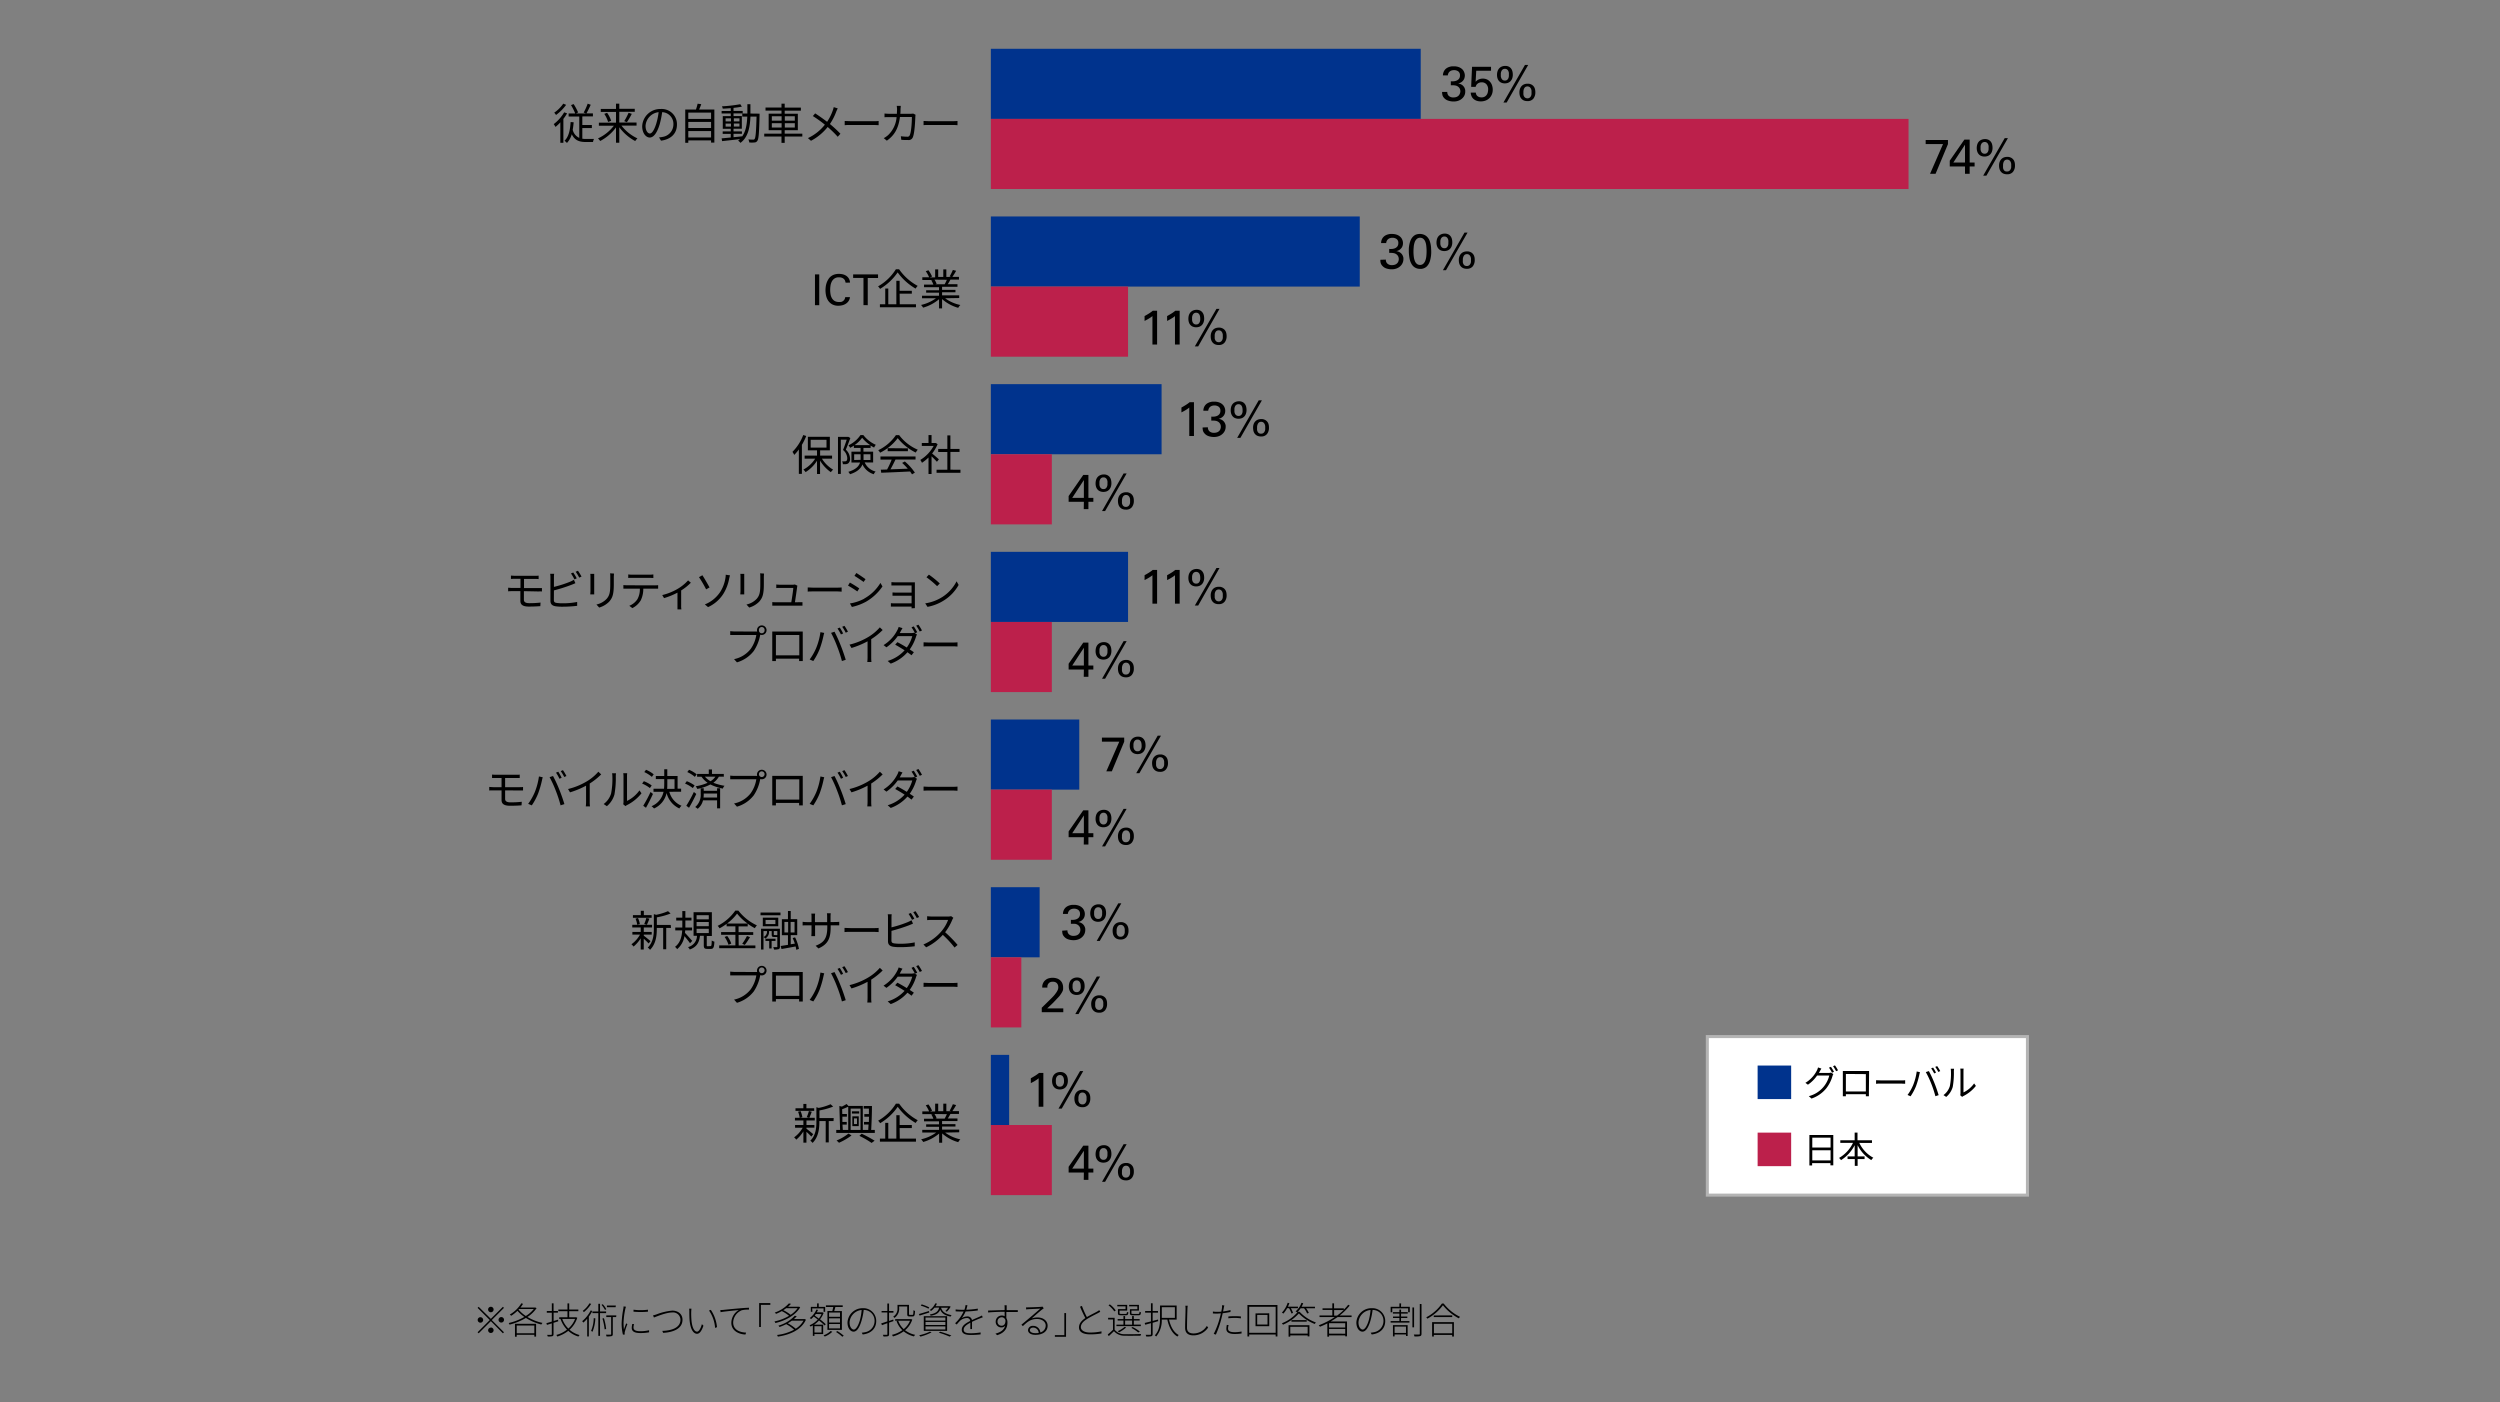 <svg xmlns="http://www.w3.org/2000/svg" viewBox="0 0 820 460"><rect x="0" y="0" width="820" height="460" fill="#808080" stroke="none"/><defs><style>.cls-1{fill:#00338d;}.cls-2{fill:#bc204b;}.cls-3{fill:#fff;stroke:#b4b4b4;stroke-miterlimit:10;}.cls-4{fill:none;}</style></defs><g id="レイヤー_2" data-name="レイヤー 2"><g id="レイヤー_1-2" data-name="レイヤー 1"><path d="M186,37.19A16.73,16.73,0,0,1,184.79,39v7.83h-1v-6.7a14.6,14.6,0,0,1-1.58,1.5,7.44,7.44,0,0,0-.59-.92,13.22,13.22,0,0,0,3.43-3.87Zm-.31-2.8a14.89,14.89,0,0,1-3.31,3.32,6,6,0,0,0-.59-.76A11.2,11.2,0,0,0,184.75,34ZM191,45.5a9.37,9.37,0,0,0,1.22.08c.31,0,2.19,0,2.62,0a2.65,2.65,0,0,0-.33,1h-2.36c-2.11,0-3.64-.52-4.61-2.55a7,7,0,0,1-1.58,2.86,4.61,4.61,0,0,0-.8-.71c1.38-1.33,1.84-3.48,2-6.15l1,.08c-.07.88-.17,1.71-.31,2.48A3.9,3.9,0,0,0,190,45.22v-7h-3.49v-1h2.17a21.41,21.41,0,0,0-1.38-2.75l.85-.33a17.37,17.37,0,0,1,1.47,2.74l-.7.34h3.31l-.79-.31A17.64,17.64,0,0,0,192.76,34l1,.36a31.08,31.08,0,0,1-1.41,2.83h2.13v1H191V41h3.13v1H191Z"/><path d="M203.84,41.2a14.14,14.14,0,0,0,5.24,4.19,5.25,5.25,0,0,0-.73.88,15.66,15.66,0,0,1-5.22-4.53v5.07h-1.08v-5a15.33,15.33,0,0,1-5.19,4.44,5.79,5.79,0,0,0-.72-.85,14,14,0,0,0,5.21-4.16h-4.92v-1h5.62V36.72h-5v-1h5V34h1.08v1.68h5.07v1h-5.07V40.2h5.66v1ZM199.13,37a9.82,9.82,0,0,1,1.33,2.62l-1,.38a9.87,9.87,0,0,0-1.26-2.65Zm5.62,2.73A20.31,20.31,0,0,0,206.17,37l1.06.34a23.11,23.11,0,0,1-1.61,2.74Z"/><path d="M216.17,45.06a7.8,7.8,0,0,0,1.19-.16,4.17,4.17,0,0,0,3.52-4.11,3.85,3.85,0,0,0-3.69-4,30.08,30.08,0,0,1-.82,4c-.86,2.85-2,4.32-3.25,4.32s-2.48-1.43-2.48-3.71a5.92,5.92,0,0,1,6.08-5.65,5,5,0,0,1,5.32,5.1c0,2.91-1.92,4.86-5.23,5.29Zm-.91-4.53a22.12,22.12,0,0,0,.77-3.74,4.83,4.83,0,0,0-4.29,4.48c0,1.75.82,2.52,1.42,2.52S214.54,42.86,215.26,40.53Z"/><path d="M234.31,35.93V46.77h-1.08v-.71h-7.47v.78h-1V35.93h3.51a17.29,17.29,0,0,0,.55-1.92l1.19.16c-.21.6-.46,1.23-.7,1.76Zm-8.55,1V39h7.47V36.93Zm0,3.06v2h7.47V40Zm7.47,5.09V43h-7.47v2.08Z"/><path d="M249.14,37.28s0,.39,0,.53c-.15,5.87-.28,7.81-.75,8.4a1.09,1.09,0,0,1-.94.52,9.42,9.42,0,0,1-1.69,0,3,3,0,0,0-.3-1c.67.06,1.29.07,1.56.07a.53.53,0,0,0,.5-.22c.32-.41.49-2.26.63-7.34h-2c-.17,3.72-.81,6.78-3.28,8.62a3.63,3.63,0,0,0-.77-.74,7.42,7.42,0,0,0,.62-.49c-2.13.25-4.3.49-5.87.66l-.16-.91,3-.28v-1.2h-2.65v-.8h2.65v-.86h-2.62V38.1h2.62v-.88h-3v-.81h3v-.93c-.89.07-1.8.13-2.63.16a3,3,0,0,0-.25-.77,45.22,45.22,0,0,0,6-.69l.52.8a25.65,25.65,0,0,1-2.73.4v1h3v.81h-3v.88h2.72v4.16h-2.72v.86h2.75v.8h-2.75V45c.91-.08,1.86-.18,2.8-.29v.07c1.22-1.66,1.59-3.91,1.71-6.54h-1.64v-1h1.67c0-1,0-2,0-3.07h1c0,1,0,2.08,0,3.07ZM238,39.82h1.76v-1H238Zm1.76,1.71v-1H238v1Zm.94-2.71v1h1.84v-1Zm1.84,1.69h-1.84v1h1.84Z"/><path d="M263.16,44.78h-5.78v2.08h-1.05V44.78h-5.66v-.94h5.66V42.7h-4.21V37.28h4.21v-1h-5.24v-1h5.24V34h1.05V35.3h5.31v1h-5.31v1h4.31V42.7h-4.31v1.14h5.78Zm-10-5.21h3.21V38.14h-3.21Zm3.21,2.27V40.4h-3.21v1.44Zm1.05-3.7v1.43h3.28V38.14Zm3.28,2.26h-3.28v1.44h3.28Z"/><path d="M274.78,35.55c-.14.27-.35.73-.47,1a18.52,18.52,0,0,1-2.1,4.13,38.39,38.39,0,0,1,3.45,3.19l-.88,1a32.49,32.49,0,0,0-3.31-3.22A17.13,17.13,0,0,1,266,46.18l-1-.88a15.48,15.48,0,0,0,5.56-4.4,39.78,39.78,0,0,0-3.94-2.83l.75-.88c1.19.76,2.81,1.91,3.92,2.76a16.22,16.22,0,0,0,1.89-3.81,8.34,8.34,0,0,0,.28-1Z"/><path d="M277.06,39.68c.42,0,1.16.07,1.94.07h7.68c.7,0,1.2,0,1.51-.07v1.38c-.28,0-.87-.07-1.5-.07H279c-.77,0-1.51,0-1.94.07Z"/><path d="M300.3,37.64a4.6,4.6,0,0,0-.07.69c-.05,1.34-.22,5.42-.85,6.76a1.44,1.44,0,0,1-1.5.84c-.71,0-1.53,0-2.26-.08l-.14-1.16a18.8,18.8,0,0,0,2.09.15.75.75,0,0,0,.81-.46c.54-1.07.72-4.51.72-6h-3.92c-.51,4-2,6.15-4.3,7.76l-1-.83a7.65,7.65,0,0,0,1.43-1,9.09,9.09,0,0,0,2.77-5.9h-2.35c-.56,0-1.12,0-1.61.05V37.23a13.61,13.61,0,0,0,1.59.09h2.47c0-.45.05-.93.05-1.43a7.79,7.79,0,0,0-.1-1.16h1.32c0,.32-.07.81-.08,1.14,0,.51,0,1-.07,1.45h3.33a5.29,5.29,0,0,0,.9-.07Z"/><path d="M302.93,39.68c.42,0,1.16.07,1.95.07h7.67a15.1,15.1,0,0,0,1.51-.07v1.38c-.28,0-.86-.07-1.49-.07h-7.69c-.77,0-1.52,0-1.95.07Z"/><path d="M267.31,90h1.4v10.1h-1.4Z"/><path d="M277.35,92.71c0-.09-.05-.23-.1-.42a1.52,1.52,0,0,0-.28-.59,1.84,1.84,0,0,0-.65-.52,2.48,2.48,0,0,0-1.15-.22,2.42,2.42,0,0,0-1.48.41,2.66,2.66,0,0,0-.87,1,4.4,4.4,0,0,0-.42,1.36,9.48,9.48,0,0,0-.1,1.36,8.51,8.51,0,0,0,.12,1.42,3.75,3.75,0,0,0,.44,1.27,2.56,2.56,0,0,0,.87.92,2.68,2.68,0,0,0,1.43.35A2.89,2.89,0,0,0,276,99a1.74,1.74,0,0,0,.75-.47,1.48,1.48,0,0,0,.37-.59,4.14,4.14,0,0,0,.12-.48h1.54a2.75,2.75,0,0,1-.44,1.28,3.17,3.17,0,0,1-.88.87,3.85,3.85,0,0,1-1.17.51,5.69,5.69,0,0,1-1.29.16,4.11,4.11,0,0,1-2.16-.52,3.94,3.94,0,0,1-1.3-1.3,5.15,5.15,0,0,1-.62-1.65,8.88,8.88,0,0,1-.16-1.63,9.23,9.23,0,0,1,.08-1.13,6.2,6.2,0,0,1,.27-1.19,5.49,5.49,0,0,1,.52-1.13,3.5,3.5,0,0,1,.81-1,3.71,3.71,0,0,1,1.17-.66,4.73,4.73,0,0,1,1.58-.24,6,6,0,0,1,1.14.12,3.72,3.72,0,0,1,1.14.45,2.9,2.9,0,0,1,.9.88,3,3,0,0,1,.44,1.42Z"/><path d="M283.22,100.08V91.17h-3.39V90H288v1.19h-3.38v8.91Z"/><path d="M294.91,88.33A17.52,17.52,0,0,0,301,93.77a5.89,5.89,0,0,0-.69.89,19.23,19.23,0,0,1-5.88-5.31,18.32,18.32,0,0,1-5.77,5.4,3.55,3.55,0,0,0-.66-.82,16.51,16.51,0,0,0,5.84-5.6Zm.21,11.46h5.32v1H288.61v-1h1.75V94.63h1v5.16H294V92.11h1.08v3.27h4v.94h-4Z"/><path d="M310,97.83a12.87,12.87,0,0,0,5,2.21,3.72,3.72,0,0,0-.7.93A13.35,13.35,0,0,1,309,98.09v3.06h-1v-3a14,14,0,0,1-5.22,2.76,4.62,4.62,0,0,0-.68-.88A13.47,13.47,0,0,0,307,97.83h-4.58V97H308v-1h-4.22v-.8H308v-1h-4.92v-.86h3.06a6.05,6.05,0,0,0-.69-1.4l.49-.1h-3.42v-.89h2.23a10.52,10.52,0,0,0-1.1-2l.88-.3a9.92,9.92,0,0,1,1.19,2.06l-.72.27h1.73V88.36h1v2.48h1.67V88.36h1v2.48H312l-.52-.17a16.25,16.25,0,0,0,1.06-2.13l1.07.28a18.81,18.81,0,0,1-1.24,2h2.17v.89h-2.8a14.54,14.54,0,0,1-.87,1.5h3.18v.86H309v1h4.39v.8H309v1h5.62v.88Zm-3.49-6.1a5.42,5.42,0,0,1,.7,1.41l-.45.09H310l-.14,0a14.18,14.18,0,0,0,.71-1.46Z"/><path d="M264.45,143a19.64,19.64,0,0,1-1.43,2.91v9.51h-1v-8a15.24,15.24,0,0,1-1.5,1.79,9.06,9.06,0,0,0-.59-1,15.66,15.66,0,0,0,3.53-5.52Zm5.13,7.44a10.92,10.92,0,0,0,3.68,3.61,4.61,4.61,0,0,0-.74.83,12.63,12.63,0,0,1-3.54-3.8v4.39h-1v-4.35a11.77,11.77,0,0,1-3.74,3.73,5.23,5.23,0,0,0-.73-.83,10.33,10.33,0,0,0,3.87-3.58h-3.46v-1h4.06v-1.73h-3v-4.43h7.21v4.43H269v1.73h3.92v1Zm-3.68-3.62h5.19v-2.56H265.9Z"/><path d="M278.92,143.67c-.43,1.17-1,2.65-1.49,3.83a4.08,4.08,0,0,1,1.38,2.9,1.79,1.79,0,0,1-.59,1.58,1.58,1.58,0,0,1-.75.27,7.14,7.14,0,0,1-1,0,2.48,2.48,0,0,0-.25-.93,6.86,6.86,0,0,0,.88,0,.81.81,0,0,0,.49-.13c.23-.14.31-.52.31-.94a3.74,3.74,0,0,0-1.39-2.66c.44-1.05.89-2.39,1.21-3.37h-1.93v11.23h-.93V143.29h3.26l.16,0Zm4.7,8a5.29,5.29,0,0,0,3.58,3,2.6,2.6,0,0,0-.6.88,6,6,0,0,1-3.71-3.23c-.49,1.27-1.63,2.45-4.09,3.23a3.36,3.36,0,0,0-.56-.78c2.53-.79,3.51-1.88,3.86-3.07h-2.83v-3.56h3v-1.22h-2.2v-.75a11.62,11.62,0,0,1-1.23.72,4.66,4.66,0,0,0-.52-.84,9.68,9.68,0,0,0,3.91-3.34h.95a10.67,10.67,0,0,0,4.08,3.19,4.41,4.41,0,0,0-.55.9,11.27,11.27,0,0,1-1.15-.66v.78h-2.35v1.22h3.18v3.56Zm-1.35-.84q0-.35,0-.69V149h-2.1v1.88Zm3.18-4.82a11.87,11.87,0,0,1-2.67-2.42,10.35,10.35,0,0,1-2.5,2.42ZM283.24,149v1.22c0,.22,0,.43,0,.66h2.26V149Z"/><path d="M294.92,142.72a15.08,15.08,0,0,0,6.11,4.79,5.24,5.24,0,0,0-.67.93,17.21,17.21,0,0,1-5.91-4.73,16,16,0,0,1-5.79,4.78,3.25,3.25,0,0,0-.6-.82,14.71,14.71,0,0,0,5.8-4.95Zm-6.13,7H300.3v1h-6.57c-.49,1-1.09,2.24-1.65,3.22l5.67-.21a20.71,20.71,0,0,0-1.85-1.89l.89-.48a18.79,18.79,0,0,1,3.29,3.66l-.94.57a10.57,10.57,0,0,0-.64-.94c-3.44.17-7.06.33-9.46.41l-.14-1,2.06-.06a26.7,26.7,0,0,0,1.51-3.26h-3.68Zm9-2.66V148h-6.63V147Z"/><path d="M307.31,151.46c-.36-.41-1.13-1.19-1.76-1.78v5.8h-1v-5.42a13.91,13.91,0,0,1-2.15,1.74,4.72,4.72,0,0,0-.54-.94,12.21,12.21,0,0,0,4.38-4.6h-3.89v-.95h2.2v-2.6h1v2.6h1.22l.18,0,.59.39a13.19,13.19,0,0,1-1.81,3.06c.65.51,1.88,1.59,2.23,1.9Zm7.72,2.61v1h-7.84v-1h3.54v-5.82h-3v-1h3V142.8h1v4.44h3v1h-3v5.82Z"/><path d="M171.84,193.9v2.82c0,.7.49,1.12,1.78,1.12a30.84,30.84,0,0,0,3.68-.2l-.07,1.18c-1.09.08-2.43.14-3.78.14-2.11,0-2.77-.74-2.77-1.89V193.9H168c-.36,0-.94,0-1.33.06v-1.18c.38,0,1,.07,1.33.07h2.72v-3h-1.87c-.47,0-.88,0-1.26.05V188.8c.38,0,.79.06,1.26.06h6.67c.45,0,.84,0,1.15-.06v1.13c-.34,0-.66-.05-1.15-.05h-3.64v3h4.72c.29,0,.84,0,1.16,0V194a8.62,8.62,0,0,0-1.13,0Z"/><path d="M181.67,196.77c0,.72.29.9,1,1a13.29,13.29,0,0,0,1.85.11,23.59,23.59,0,0,0,4.79-.44v1.27a39.66,39.66,0,0,1-4.85.29,14.39,14.39,0,0,1-2.24-.14c-1.08-.19-1.68-.68-1.68-1.82v-7.7a6.19,6.19,0,0,0-.09-1.14h1.31a8.11,8.11,0,0,0-.07,1.14v3.16a37.59,37.59,0,0,0,5.32-1.7,11.83,11.83,0,0,0,1.23-.63l.49,1.12c-.39.16-.9.39-1.32.54a51.67,51.67,0,0,1-5.72,1.82Zm6.75-6.73a15.26,15.26,0,0,0-1.14-1.95l.74-.31a17.26,17.26,0,0,1,1.15,1.91Zm1.15-2.83a19.5,19.5,0,0,1,1.17,1.9l-.75.35a15.47,15.47,0,0,0-1.17-1.93Z"/><path d="M194.9,188.23c0,.27,0,.67,0,1v4.68c0,.35,0,.81,0,1.06h-1.29c0-.21.06-.66.06-1.08v-4.66c0-.25,0-.74-.06-1Zm6.49-.1c0,.34-.06.74-.06,1.21v2.27c0,3.36-.45,4.46-1.46,5.67a7.49,7.49,0,0,1-3.33,2l-.91-1a6.39,6.39,0,0,0,3.36-1.87c1-1.16,1.18-2.29,1.18-4.94v-2.21c0-.47,0-.87-.07-1.21Z"/><path d="M214.78,192a7,7,0,0,0,1.09-.07v1.16l-1.09,0H211a8.59,8.59,0,0,1-.83,3.82,6.67,6.67,0,0,1-2.76,2.55l-1-.76a5.76,5.76,0,0,0,2.65-2.14,6.72,6.72,0,0,0,.81-3.47h-4.18c-.44,0-.84,0-1.22,0V191.9a11.47,11.47,0,0,0,1.22.07Zm-7.44-2.47c-.46,0-.93,0-1.28.05v-1.17a10.12,10.12,0,0,0,1.27.09H213a9.69,9.69,0,0,0,1.3-.09v1.17c-.41,0-.9-.05-1.3-.05Z"/><path d="M226.6,191.13a17,17,0,0,1-3.18,2.54v5a6.56,6.56,0,0,0,.08,1.21h-1.29c0-.21,0-.79,0-1.21v-4.28a24,24,0,0,1-4.4,1.79l-.6-1a18.51,18.51,0,0,0,4.86-1.92,14.47,14.47,0,0,0,3.62-2.89Z"/><path d="M230.38,188.68c.61.91,1.85,3.07,2.35,4l-1.12.63a38.29,38.29,0,0,0-2.34-4Zm5.8,5.55a11.82,11.82,0,0,0,1.75-4.57,6.49,6.49,0,0,0,.11-1.15l1.4.2c-.11.36-.22.85-.28,1.1a14.45,14.45,0,0,1-1.92,5,11.62,11.62,0,0,1-5,4.32l-1.05-.88A10.84,10.84,0,0,0,236.18,194.23Z"/><path d="M244.11,188.23c0,.27,0,.67,0,1v4.68c0,.35,0,.81,0,1.06h-1.29c0-.21.06-.66.06-1.08v-4.66c0-.25,0-.74-.06-1Zm6.48-.1c0,.34-.05.74-.05,1.21v2.27c0,3.36-.45,4.46-1.46,5.67a7.49,7.49,0,0,1-3.33,2l-.91-1a6.43,6.43,0,0,0,3.36-1.87c1-1.16,1.18-2.29,1.18-4.94v-2.21c0-.47,0-.87-.08-1.21Z"/><path d="M262.1,197.53c.31,0,.82,0,1.11,0v1.13l-1.06,0h-7.68c-.43,0-.76,0-1.16,0v-1.16c.33,0,.73.05,1.16.05h5.07c.21-1.18.62-3.91.66-4.71h-4.46c-.4,0-.77,0-1.12.05v-1.18a10.17,10.17,0,0,0,1.11.08H260a2.71,2.71,0,0,0,.7-.09l.85.4a2.65,2.65,0,0,0-.09.44c-.12.95-.52,3.72-.72,5Z"/><path d="M264.93,192.68c.42,0,1.16.07,1.95.07h7.67a15.1,15.1,0,0,0,1.51-.07v1.38c-.28,0-.86-.07-1.49-.07h-7.69c-.77,0-1.52,0-1.95.07Z"/><path d="M281.84,193l-.64,1a29.35,29.35,0,0,0-3.05-1.92l.61-1A36.11,36.11,0,0,1,281.84,193Zm1.63,3.33a14.33,14.33,0,0,0,5.31-5.13l.67,1.15a16.51,16.51,0,0,1-5.38,5,17.25,17.25,0,0,1-4.65,1.73l-.64-1.15A14.78,14.78,0,0,0,283.47,196.37Zm.45-6.4-.66.95c-.67-.5-2.19-1.51-3-2l.63-.94C281.7,188.45,283.31,189.52,283.92,190Z"/><path d="M299,199.53c0-.12,0-.35,0-.57h-5.64c-.44,0-.93,0-1.15,0v-1.12a9.88,9.88,0,0,0,1.15.06H299v-2.5H294c-.49,0-1,0-1.26,0v-1.08c.27,0,.77.06,1.25.06H299v-2.34h-5.2c-.36,0-1.17,0-1.42,0v-1.09c.26,0,1.06.06,1.42.06h5.42c.31,0,.68,0,.86,0,0,.15,0,.45,0,.71v7c0,.22,0,.56,0,.75Z"/><path d="M309.08,195.82a13.26,13.26,0,0,0,4.68-5.15l.67,1.19a14,14,0,0,1-4.71,5,15.1,15.1,0,0,1-5.5,2.19l-.75-1.15A14.47,14.47,0,0,0,309.08,195.82Zm-.83-4.44-.88.88a29.55,29.55,0,0,0-3.49-2.92l.8-.86A31.3,31.3,0,0,1,308.25,191.38Z"/><path d="M247.9,207.15h.46a1.63,1.63,0,0,1-.07-.45,1.57,1.57,0,1,1,1.57,1.57,1.84,1.84,0,0,1-.53-.08l0,.15a13.89,13.89,0,0,1-2.09,5.17,10.75,10.75,0,0,1-5.52,3.74l-.95-1.05a9.21,9.21,0,0,0,5.46-3.36,10.66,10.66,0,0,0,1.84-4.57h-7.17c-.55,0-1,0-1.39,0v-1.23c.38,0,.94.08,1.4.08Zm2.88-.46a.93.93,0,1,0-1.85,0,.93.93,0,1,0,1.85,0Z"/><path d="M263.31,215.15c0,.45,0,1.53,0,1.68h-1.2c0-.09,0-.42,0-.79H254.5c0,.36,0,.7,0,.79h-1.2c0-.16,0-1.2,0-1.69v-6.89c0-.32,0-.76,0-1.1l1.25,0h7.52c.31,0,.81,0,1.23,0,0,.35,0,.75,0,1.1Zm-8.81-6.86v6.65h7.67v-6.65Z"/><path d="M269.1,207.35l1.25.25c-.09.31-.2.72-.26,1a30.36,30.36,0,0,1-1.27,4.37,20.91,20.91,0,0,1-2.06,3.85l-1.19-.51a18.36,18.36,0,0,0,2.16-3.81A21.37,21.37,0,0,0,269.1,207.35Zm3.49.23,1.13-.38a46.22,46.22,0,0,1,2,4.42c.57,1.39,1.31,3.53,1.68,4.79l-1.25.41a41.6,41.6,0,0,0-1.58-4.82A36.35,36.35,0,0,0,272.59,207.58Zm4,.18-.76.33a17.18,17.18,0,0,0-1.13-1.94l.74-.31A15.72,15.72,0,0,1,276.54,207.76Zm1.57-.58-.76.34a13.71,13.71,0,0,0-1.16-1.93l.74-.31A16.05,16.05,0,0,1,278.11,207.18Z"/><path d="M289.51,206.65a21.79,21.79,0,0,1-3.75,3v6a11.55,11.55,0,0,0,.08,1.49h-1.37a13,13,0,0,0,.09-1.49v-5.3a28.24,28.24,0,0,1-5.27,2.19l-.65-1.1a22.16,22.16,0,0,0,6.27-2.57,15.81,15.81,0,0,0,3.68-3.1Z"/><path d="M299.71,205.46a19.89,19.89,0,0,1,1.15,1.92l-.75.34.66.39a4.46,4.46,0,0,0-.32.74,14.63,14.63,0,0,1-2.06,4.17c.53.34,1,.66,1.36.91l-.77,1c-.34-.27-.8-.6-1.33-1a13.24,13.24,0,0,1-5.49,3.74l-1-.88a12.23,12.23,0,0,0,5.55-3.49c-1.11-.71-2.3-1.41-3.09-1.85l.73-.82c.82.42,2,1.09,3.08,1.76a11.71,11.71,0,0,0,1.8-3.74h-4.78a14.66,14.66,0,0,1-3.7,3.67l-.94-.73a12.28,12.28,0,0,0,4.5-4.86,5,5,0,0,0,.45-1.1l1.26.4c-.22.37-.48.83-.62,1.09a5.54,5.54,0,0,1-.29.52h3.82a3,3,0,0,0,.93-.12l.24.14a16.72,16.72,0,0,0-1.12-1.91Zm1.54-.56a18.64,18.64,0,0,1,1.16,1.9l-.74.34a14,14,0,0,0-1.16-1.92Z"/><path d="M302.93,210.68c.42,0,1.16.07,1.95.07h7.67a15.1,15.1,0,0,0,1.51-.07v1.38c-.28,0-.86-.07-1.49-.07h-7.69c-.77,0-1.52,0-1.95.07Z"/><path d="M165.68,259.24v2.81c0,.7.49,1.12,1.78,1.12a30.9,30.9,0,0,0,3.68-.19l-.07,1.17c-1.09.09-2.44.14-3.78.14-2.12,0-2.78-.74-2.78-1.89v-3.16H161.8c-.37,0-.94,0-1.33.05v-1.17c.37,0,.95.07,1.33.07h2.71v-3h-1.86c-.48,0-.88,0-1.26,0v-1.12c.38,0,.78.05,1.26.05h6.67c.45,0,.84,0,1.15-.05v1.12c-.34,0-.66,0-1.15,0h-3.64v3h4.72c.29,0,.84,0,1.16-.06v1.15a10.86,10.86,0,0,0-1.13,0Z"/><path d="M176.77,254.68l1.25.26a8.92,8.92,0,0,0-.25,1,31.55,31.55,0,0,1-1.28,4.37,20,20,0,0,1-2.06,3.85l-1.19-.5a18.89,18.89,0,0,0,2.16-3.81A21.45,21.45,0,0,0,176.77,254.68Zm3.49.23,1.13-.38a43.13,43.13,0,0,1,2.05,4.43c.57,1.38,1.32,3.53,1.68,4.79l-1.25.4a41.6,41.6,0,0,0-1.58-4.82A35.55,35.55,0,0,0,180.26,254.91Zm4,.18-.76.34a15.19,15.19,0,0,0-1.13-2l.74-.31A16.52,16.52,0,0,1,184.21,255.09Zm1.57-.57-.76.33a13.34,13.34,0,0,0-1.16-1.93l.74-.31A17,17,0,0,1,185.78,254.52Z"/><path d="M197.19,254a21.89,21.89,0,0,1-3.76,3v6a9.92,9.92,0,0,0,.09,1.5h-1.38a11.32,11.32,0,0,0,.09-1.5v-5.3a28,28,0,0,1-5.27,2.19l-.64-1.09a22.09,22.09,0,0,0,6.26-2.58,15.15,15.15,0,0,0,3.68-3.1Z"/><path d="M198,263.72a6.64,6.64,0,0,0,2.44-3.45,25.41,25.41,0,0,0,.42-5.63,5.57,5.57,0,0,0-.1-1h1.29a8.87,8.87,0,0,0-.07,1,30.49,30.49,0,0,1-.44,5.95,7.71,7.71,0,0,1-2.49,3.84Zm6.41.07a3.1,3.1,0,0,0,.1-.79v-8.39a7.61,7.61,0,0,0-.08-1h1.29a7.26,7.26,0,0,0-.06,1v8.09a10.72,10.72,0,0,0,4.08-3.45l.67.95a14.06,14.06,0,0,1-4.78,3.88,2.73,2.73,0,0,0-.47.33Z"/><path d="M213.17,258.49a11.2,11.2,0,0,0-2.55-1.48l.57-.78a10.86,10.86,0,0,1,2.57,1.4Zm1,1.92c-.67,1.49-1.55,3.23-2.29,4.54l-.9-.66a42.66,42.66,0,0,0,2.4-4.52Zm-.36-5.6a11,11,0,0,0-2.48-1.57l.56-.75a9.53,9.53,0,0,1,2.52,1.49Zm5.73,4.9a6.83,6.83,0,0,0,4,4.58,3.4,3.4,0,0,0-.71.89,7.67,7.67,0,0,1-4.19-5.07,7.18,7.18,0,0,1-4.12,5.07,5.29,5.29,0,0,0-.81-.75,6.52,6.52,0,0,0,3.93-4.72h-3.29v-1h3.45c.05-.54.07-1.08.07-1.63v-1.55h-2.76v-1h2.76v-2.21h1v2.21h3.38v4.15h1.16v1Zm-.66-2.57c0,.53,0,1.07-.06,1.61h2.43v-3.18h-2.37Z"/><path d="M227.24,258.49a11,11,0,0,0-2.55-1.48l.58-.78a11,11,0,0,1,2.56,1.4Zm1.14,1.92c-.69,1.49-1.61,3.24-2.38,4.54l-.89-.66a43.81,43.81,0,0,0,2.48-4.52Zm-.47-5.6a10.28,10.28,0,0,0-2.48-1.57l.57-.75a10,10,0,0,1,2.52,1.49Zm7.29,3.75h1v6.57h-1V262.5h-4.61a5.06,5.06,0,0,1-1.75,2.79,5.43,5.43,0,0,0-.81-.59,5.19,5.19,0,0,0,1.8-4.33v-1.81h1v.83h4.37Zm.6-3.82a6.6,6.6,0,0,1-1.82,2,17.29,17.29,0,0,0,3.67,1,2.7,2.7,0,0,0-.57.92A16.06,16.06,0,0,1,233,257.3a15.29,15.29,0,0,1-4.29,1.47,4.31,4.31,0,0,0-.52-.88,15.47,15.47,0,0,0,3.9-1.13,8,8,0,0,1-2-2h-1.44v-.91h3.83v-1.46h1.05v1.46h3.88v.91Zm-.6,6.86v-1.33h-4.37v.1a10.74,10.74,0,0,1-.07,1.23Zm-4-6.86a7,7,0,0,0,1.85,1.51,5.43,5.43,0,0,0,1.61-1.51Z"/><path d="M247.9,254.49a3.78,3.78,0,0,0,.46,0,1.62,1.62,0,0,1-.07-.44,1.57,1.57,0,1,1,3.14,0,1.56,1.56,0,0,1-1.57,1.56,1.55,1.55,0,0,1-.53-.08l0,.16a13.85,13.85,0,0,1-2.09,5.16,10.69,10.69,0,0,1-5.52,3.74l-.95-1.05a9.21,9.21,0,0,0,5.46-3.36,10.61,10.61,0,0,0,1.84-4.57h-7.17c-.55,0-1,0-1.39,0V254.4a11.91,11.91,0,0,0,1.4.09Zm2.88-.46a.93.93,0,1,0-1.85,0,.93.93,0,0,0,1.85,0Z"/><path d="M263.31,262.49c0,.45,0,1.52,0,1.68h-1.2c0-.1,0-.42,0-.8H254.5c0,.36,0,.7,0,.8h-1.2c0-.17,0-1.21,0-1.7v-6.89c0-.32,0-.76,0-1.09l1.25,0h7.52c.31,0,.81,0,1.23,0,0,.35,0,.74,0,1.09Zm-8.81-6.87v6.66h7.67v-6.66Z"/><path d="M269.1,254.68l1.25.26c-.09.3-.2.71-.26,1a30,30,0,0,1-1.27,4.37,20.6,20.6,0,0,1-2.06,3.85l-1.19-.5a18.89,18.89,0,0,0,2.16-3.81A21.45,21.45,0,0,0,269.1,254.68Zm3.49.23,1.13-.38a45.37,45.37,0,0,1,2,4.43c.57,1.38,1.31,3.53,1.68,4.79l-1.25.4a41.6,41.6,0,0,0-1.58-4.82A37.07,37.07,0,0,0,272.59,254.91Zm4,.18-.76.34a16.47,16.47,0,0,0-1.13-2l.74-.31A16.52,16.52,0,0,1,276.54,255.09Zm1.57-.57-.76.33a14.3,14.3,0,0,0-1.16-1.93l.74-.31A17,17,0,0,1,278.11,254.52Z"/><path d="M289.51,254a21.79,21.79,0,0,1-3.75,3v6a11.72,11.72,0,0,0,.08,1.5h-1.37a13.35,13.35,0,0,0,.09-1.5v-5.3a28.24,28.24,0,0,1-5.27,2.19l-.65-1.09a22.16,22.16,0,0,0,6.27-2.58,15.34,15.34,0,0,0,3.68-3.1Z"/><path d="M299.71,252.79c.35.51.85,1.35,1.15,1.92l-.75.34.66.39a4.86,4.86,0,0,0-.32.74,14.68,14.68,0,0,1-2.06,4.18c.53.33,1,.66,1.36.91l-.77,1c-.34-.26-.8-.6-1.33-1a13.43,13.43,0,0,1-5.49,3.74l-1-.89a12.22,12.22,0,0,0,5.55-3.48c-1.11-.72-2.3-1.42-3.09-1.85l.73-.83c.82.42,2,1.09,3.08,1.77a11.91,11.91,0,0,0,1.8-3.74h-4.78a15,15,0,0,1-3.7,3.67l-.94-.73a12.41,12.41,0,0,0,4.5-4.86,5.36,5.36,0,0,0,.45-1.11l1.26.41c-.22.36-.48.82-.62,1.09s-.18.33-.29.52h3.82a2.92,2.92,0,0,0,.93-.13l.24.14a15.77,15.77,0,0,0-1.12-1.9Zm1.54-.56a17.72,17.72,0,0,1,1.16,1.91l-.74.33a13.86,13.86,0,0,0-1.16-1.91Z"/><path d="M302.93,258c.42,0,1.16.07,1.95.07h7.67a15.1,15.1,0,0,0,1.51-.07v1.37c-.28,0-.86-.07-1.49-.07h-7.69c-.77,0-1.52,0-1.95.07Z"/><path d="M212.74,309.46a20,20,0,0,0-1.59-1.56v3.55h-1v-3.68a11.35,11.35,0,0,1-2.34,2.7,4.54,4.54,0,0,0-.7-.75,9.76,9.76,0,0,0,2.81-3.16h-2.5v-.88h2.73v-1.47h-2.77v-.88h6.49v.88h-2.71v1.47h2.6v.88h-2.6v.34c.53.39,1.89,1.5,2.21,1.79Zm1-8.43h-6.14v-.87h2.58v-1.41h1v1.41h2.55ZM209,303.31a8.11,8.11,0,0,0-.55-2l.81-.21a7.48,7.48,0,0,1,.61,2Zm2.3-.22a12.18,12.18,0,0,0,.7-2l1,.22a20.2,20.2,0,0,1-.82,2Zm8.79,1.28h-1.57v7h-1v-7h-2.09v.35c0,2.08-.26,4.88-2.22,6.83a2.75,2.75,0,0,0-.75-.73c1.78-1.73,2-4.16,2-6.12v-4.87l.75.23a18.47,18.47,0,0,0,3.9-1.2l.84.77a23.37,23.37,0,0,1-4.5,1.26v2.49H220Z"/><path d="M226.33,309.39c-.35-.53-1.19-1.58-1.83-2.34a7.1,7.1,0,0,1-2.4,4.28,2.93,2.93,0,0,0-.7-.76c1.78-1.33,2.25-3.49,2.36-5.39h-2.27v-.94h2.31v-2.3h-2V301h2v-2.17h1V301h2v.92h-2v2.3H227v.94h-2.27c0,.26,0,.54-.07.81.59.59,2,2.23,2.4,2.63Zm6.71.93c.31,0,.37-.21.41-1.85a2.55,2.55,0,0,0,.87.39c-.08,1.91-.34,2.38-1.16,2.38H232c-1,0-1.16-.31-1.16-1.29v-3h-1.25c-.25,2.12-1,3.65-3.35,4.49a2.56,2.56,0,0,0-.58-.79,3.87,3.87,0,0,0,2.95-3.7h-1.12v-7.74h6V307h-1.67v3c0,.33.06.37.35.37Zm-4.56-8.77h4v-1.36h-4Zm0,2.24h4v-1.37h-4Zm0,2.26h4v-1.4h-4Z"/><path d="M242.29,310.11h5.48V311H235.89v-.92h5.32v-3.46h-4.69v-.91h4.69v-1.88h-2.88v-.8a19.93,19.93,0,0,1-2.31,1.46,3.62,3.62,0,0,0-.63-.81,15.75,15.75,0,0,0,5.79-5h1a16.5,16.5,0,0,0,6.08,4.84,5,5,0,0,0-.67.93,17.6,17.6,0,0,1-2.34-1.46v.87h-3v1.88h4.81v.91h-4.81ZM238.52,307a8.69,8.69,0,0,1,1.33,2.49l-.89.41a9.65,9.65,0,0,0-1.28-2.58Zm6.69-4.09a16.44,16.44,0,0,1-3.45-3.25,15.54,15.54,0,0,1-3.28,3.25Zm-1.76,6.64A16.21,16.21,0,0,0,245,307l1,.38a21.3,21.3,0,0,1-1.71,2.55Z"/><path d="M249.46,299.32H256v.89h-6.55Zm6.36,11.17c0,.43-.07.67-.4.82a4.54,4.54,0,0,1-1.55.14,2.55,2.55,0,0,0-.25-.8,10.28,10.28,0,0,0,1.15,0c.15,0,.19,0,.19-.18v-3.14h-1c-.69,0-.84-.14-.84-.84V305.4h-.87v.09a2.49,2.49,0,0,1-1.23,2.35,2.48,2.48,0,0,0-.58-.49,1.93,1.93,0,0,0,1.14-1.89v-.06h-1.15v6.05h-.81v-6.83h6.19Zm-.55-6.68H250.2V301h5.07Zm-2.18,4.81v2.47h-.79v-2.47h-1.23v-.72h3.3v.72Zm1.24-6.89h-3.22v1.36h3.22Zm.38,5c.18,0,.21,0,.25-.08V305.4H253.8v1.08c0,.2,0,.21.24.21Zm6.47,4.81a10.35,10.35,0,0,0-.21-1.1c-1.65.31-3.35.62-4.64.84l-.26-1,2.38-.37v-3.16h-2v-5.25h2V298.8h.91v2.67h2.13v5.25h-2.13v3l1.35-.21a14.22,14.22,0,0,0-.72-1.83l.8-.22a13.85,13.85,0,0,1,1.26,3.78Zm-3.89-5.68h1.22v-3.46h-1.22Zm3.32-3.46h-1.29v3.46h1.29Z"/><path d="M274,302.42a9.3,9.3,0,0,0,1.27-.07v1.17c-.14,0-.65,0-1.27,0h-1.54V304c0,3.74-.8,5.66-4,7.09l-.94-.88c2.55-1,3.83-2.19,3.83-6.11v-.59h-4v2.27c0,.52,0,1.14,0,1.28h-1.23c0-.14.06-.75.06-1.28v-2.27h-1.5c-.62,0-1.25,0-1.42.06v-1.22a10,10,0,0,0,1.42.1h1.5v-1.8c0-.44-.05-.88-.06-1h1.25a7.43,7.43,0,0,0-.07,1v1.8h4v-1.75a7.51,7.51,0,0,0-.07-1.15h1.26a9.17,9.17,0,0,0-.07,1.15v1.75Z"/><path d="M277,304.35c.42,0,1.17.07,2,.07h7.68c.7,0,1.2,0,1.51-.07v1.37c-.28,0-.87-.07-1.5-.07H279c-.77,0-1.51,0-2,.07Z"/><path d="M292.39,308.44c0,.72.29.9,1,1a13.29,13.29,0,0,0,1.85.11,22.81,22.81,0,0,0,4.79-.45v1.28a39.66,39.66,0,0,1-4.85.29,14.56,14.56,0,0,1-2.24-.14c-1.08-.2-1.68-.69-1.68-1.82v-7.7a6.12,6.12,0,0,0-.08-1.14h1.3a9.68,9.68,0,0,0-.07,1.14v3.16a37.19,37.19,0,0,0,5.32-1.71,9,9,0,0,0,1.24-.63l.49,1.12c-.4.17-.9.39-1.32.55a54.06,54.06,0,0,1-5.73,1.82Zm6.75-6.74a17.18,17.18,0,0,0-1.13-1.94l.74-.31a20.82,20.82,0,0,1,1.15,1.9Zm1.15-2.83a22,22,0,0,1,1.18,1.91l-.76.35a14.73,14.73,0,0,0-1.16-1.93Z"/><path d="M312.71,301.05a3.39,3.39,0,0,0-.35.61,17.61,17.61,0,0,1-2.36,4.11,40.38,40.38,0,0,1,4.09,4.17l-1,.85a32.87,32.87,0,0,0-3.85-4.16,17.52,17.52,0,0,1-5.46,4.09l-.9-.93a16,16,0,0,0,5.77-4.16,12.57,12.57,0,0,0,2.33-3.9h-5.47c-.49,0-1.26.06-1.41.07v-1.27c.2,0,1,.09,1.41.09h5.41a3.76,3.76,0,0,0,1.05-.12Z"/><path d="M247.9,318.82h.46a1.69,1.69,0,0,1-.07-.45,1.57,1.57,0,1,1,1.57,1.57,1.55,1.55,0,0,1-.53-.09l0,.16a14,14,0,0,1-2.09,5.17,10.75,10.75,0,0,1-5.52,3.74l-.95-1.05a9.27,9.27,0,0,0,5.46-3.37,10.62,10.62,0,0,0,1.84-4.56h-7.17c-.55,0-1,0-1.39,0v-1.23c.38,0,.94.08,1.4.08Zm2.88-.46a.93.93,0,1,0-1.85,0,.93.93,0,0,0,1.85,0Z"/><path d="M263.31,326.82c0,.45,0,1.53,0,1.68h-1.2c0-.1,0-.42,0-.8H254.5c0,.37,0,.7,0,.8h-1.2c0-.17,0-1.2,0-1.69v-6.9c0-.32,0-.75,0-1.09l1.25,0h7.52c.31,0,.81,0,1.23,0,0,.35,0,.74,0,1.09ZM254.5,320v6.65h7.67V320Z"/><path d="M269.1,319l1.25.25c-.09.31-.2.71-.26,1a30,30,0,0,1-1.27,4.37,20.6,20.6,0,0,1-2.06,3.85l-1.19-.5a18.36,18.36,0,0,0,2.16-3.81A21.37,21.37,0,0,0,269.1,319Zm3.49.22,1.13-.38a46.5,46.5,0,0,1,2,4.43c.57,1.39,1.31,3.53,1.68,4.79l-1.25.41a41.6,41.6,0,0,0-1.58-4.82A37.26,37.26,0,0,0,272.59,319.24Zm4,.18-.76.34a18.24,18.24,0,0,0-1.13-1.95l.74-.31A16.52,16.52,0,0,1,276.54,319.42Zm1.57-.57-.76.34a13.82,13.82,0,0,0-1.16-1.94l.74-.31A17,17,0,0,1,278.11,318.85Z"/><path d="M289.51,318.32a21.79,21.79,0,0,1-3.75,3v6a11.72,11.72,0,0,0,.08,1.5h-1.37a13.35,13.35,0,0,0,.09-1.5v-5.29a28.22,28.22,0,0,1-5.27,2.18l-.65-1.09a22.16,22.16,0,0,0,6.27-2.58,15.55,15.55,0,0,0,3.68-3.09Z"/><path d="M299.71,317.13a19.89,19.89,0,0,1,1.15,1.92l-.75.33.66.39a4.57,4.57,0,0,0-.32.75,14.63,14.63,0,0,1-2.06,4.17c.53.34,1,.66,1.36.91l-.77,1c-.34-.27-.8-.61-1.33-1a13.34,13.34,0,0,1-5.49,3.74l-1-.88A12.31,12.31,0,0,0,296.7,325c-1.11-.72-2.3-1.42-3.09-1.85l.73-.83c.82.42,2,1.1,3.08,1.77a11.91,11.91,0,0,0,1.8-3.74h-4.78a15,15,0,0,1-3.7,3.67l-.94-.73a12.34,12.34,0,0,0,4.5-4.86,5.14,5.14,0,0,0,.45-1.11l1.26.41c-.22.36-.48.83-.62,1.09a5.54,5.54,0,0,1-.29.52h3.82a2.66,2.66,0,0,0,.93-.13l.24.14a16.59,16.59,0,0,0-1.12-1.9Zm1.54-.56a16.68,16.68,0,0,1,1.16,1.9l-.74.34a14,14,0,0,0-1.16-1.92Z"/><path d="M302.93,322.35c.42,0,1.16.07,1.95.07h7.67a15.1,15.1,0,0,0,1.51-.07v1.37c-.28,0-.86-.07-1.49-.07h-7.69c-.77,0-1.52,0-1.95.07Z"/><path d="M266.11,372.8a22.18,22.18,0,0,0-1.6-1.57v3.56h-1V371.1a11.39,11.39,0,0,1-2.34,2.71,4.21,4.21,0,0,0-.7-.76,9.85,9.85,0,0,0,2.82-3.15h-2.51V369h2.73v-1.48h-2.77v-.88h6.5v.88h-2.72V369h2.6v.88h-2.6v.33c.53.4,1.89,1.5,2.21,1.8Zm.95-8.44h-6.14v-.86h2.58v-1.42h1v1.42h2.55Zm-4.75,2.29a8.06,8.06,0,0,0-.55-2l.82-.21a7.93,7.93,0,0,1,.6,2Zm2.3-.23a11.87,11.87,0,0,0,.7-2l.95.23c-.27.7-.55,1.48-.81,2Zm8.79,1.28h-1.57v7h-1v-7h-2.08v.35c0,2.09-.27,4.89-2.23,6.83a2.82,2.82,0,0,0-.74-.72c1.78-1.74,2-4.16,2-6.12v-4.88l.76.24a18.72,18.72,0,0,0,3.89-1.21l.84.77a22.09,22.09,0,0,1-4.49,1.26v2.5h4.67Z"/><path d="M286.94,370.61v1H274.29v-1h1.26l-.24-7.84.83.19a15.65,15.65,0,0,0,1.54-.85l.59.63H283v7.87h1.79c0-.53.07-1.12.1-1.76h-1.5V368H285c0-.56,0-1.15.05-1.72h-1.55v-.87H285c0-.62,0-1.21,0-1.78h-1.71v-.87H286c0,2.47-.13,5.77-.25,7.87Zm-7.64,1.82a20.67,20.67,0,0,1-4.11,2.4,9.59,9.59,0,0,0-.8-.74,15.7,15.7,0,0,0,3.92-2.29Zm-2.85-1.82h1.77V363c-.63.3-1.33.59-2,.83l.05,1.57h1.51v.87h-1.48l0,1.72h1.43v.87h-1.4Zm2.56-7v7h3.24v-7Zm2.8,1.62h-2.38v-.71h2.38Zm-2.24.93h2.1v3.2h-2.1Zm.53,2.53h1v-1.86h-1Zm2.52,3.17a38.54,38.54,0,0,1,4.26,2.29l-1,.73a31,31,0,0,0-4-2.32Z"/><path d="M294.91,362a17.58,17.58,0,0,0,6.11,5.43,6,6,0,0,0-.69.9,19.23,19.23,0,0,1-5.88-5.31,18.18,18.18,0,0,1-5.77,5.39,3.51,3.51,0,0,0-.66-.81,16.51,16.51,0,0,0,5.84-5.6Zm.21,11.46h5.32v1H288.61v-1h1.75V368.3h1v5.16H294v-7.68h1.08V369h4V370h-4Z"/><path d="M310,371.49a12.88,12.88,0,0,0,5,2.22,3.68,3.68,0,0,0-.7.92,13.2,13.2,0,0,1-5.27-2.87v3.05h-1v-3a14,14,0,0,1-5.22,2.76,4.07,4.07,0,0,0-.68-.88,13.32,13.32,0,0,0,4.95-2.22h-4.58v-.88H308v-1h-4.22v-.8H308v-1h-4.92v-.85h3.06a6.05,6.05,0,0,0-.69-1.4l.49-.1h-3.42v-.9h2.23a10.52,10.52,0,0,0-1.1-2l.88-.29a9.92,9.92,0,0,1,1.19,2.06l-.72.26h1.73V362h1v2.47h1.67V362h1v2.47H312l-.52-.16a16.25,16.25,0,0,0,1.06-2.13l1.07.28a19.64,19.64,0,0,1-1.24,2h2.17v.9h-2.8a15.69,15.69,0,0,1-.87,1.5h3.18v.85H309v1h4.39v.8H309v1h5.62v.88Zm-3.49-6.09a5.37,5.37,0,0,1,.7,1.4l-.45.1H310l-.14,0a15.26,15.26,0,0,0,.71-1.46Z"/><path d="M161,432.59l3.95-3.95.35.34-4,4,4,4-.35.35-3.95-4-4,4-.35-.35,4-4-4-4,.35-.34Zm-2.52.35a.9.9,0,1,1-.9-.9A.91.91,0,0,1,158.48,432.94Zm2.52-2.52a.9.9,0,1,1,0-1.8.9.9,0,1,1,0,1.8Zm0,5a.9.9,0,1,1-.9.9A.91.91,0,0,1,161,435.46Zm2.52-2.52a.9.9,0,1,1,.9.9A.9.9,0,0,1,163.52,432.94Z"/><path d="M176,429.07a10.44,10.44,0,0,1-3,2.9,16.11,16.11,0,0,0,4.93,1.94,5.66,5.66,0,0,0-.37.53,16.78,16.78,0,0,1-5.06-2.16,19.9,19.9,0,0,1-5.38,2.2,2,2,0,0,0-.27-.53,18.53,18.53,0,0,0,5.14-2,11.75,11.75,0,0,1-2.26-2,12.44,12.44,0,0,1-2.07,1.63,3.06,3.06,0,0,0-.45-.41,10.77,10.77,0,0,0,3.8-3.7l.54.2a10.4,10.4,0,0,1-.84,1.2h4.81l.09,0Zm-7.09,5.14h6.93v4.2h-.58v-.59h-5.77v.63h-.58Zm.58.56v2.53h5.77v-2.53Zm.59-5.23a10.77,10.77,0,0,0,2.39,2.1,10.08,10.08,0,0,0,2.61-2.28h-4.84Z"/><path d="M183.09,433.4c-.51.15-1,.32-1.53.49v3.69c0,.42-.12.58-.37.69a5.23,5.23,0,0,1-1.54.09,2.35,2.35,0,0,0-.19-.52c.62,0,1.15,0,1.29,0s.24-.06.24-.24v-3.53l-1.59.49-.19-.56c.49-.13,1.11-.31,1.78-.52v-2.91h-1.64V430H181v-2.51h.57V430H183v.55h-1.41v2.74l1.46-.44Zm6.26-1.18a8.84,8.84,0,0,1-2.54,3.94,8.36,8.36,0,0,0,3.3,1.74,2,2,0,0,0-.38.49,8.43,8.43,0,0,1-3.34-1.87,11.17,11.17,0,0,1-3.6,1.87,2.31,2.31,0,0,0-.31-.53,9.54,9.54,0,0,0,3.49-1.74,9.64,9.64,0,0,1-2.12-3.5h-.43v-.55h2.71v-2h-3v-.55h3v-2h.57v2h3v.55h-3v2h2.17l.12,0Zm-4.93.4a8.61,8.61,0,0,0,2,3.15,8.19,8.19,0,0,0,2.2-3.15Z"/><path d="M194.28,430a13.85,13.85,0,0,1-1.14,1.86v6.5h-.54v-5.82a11.65,11.65,0,0,1-1.26,1.27,3.23,3.23,0,0,0-.39-.47,10.73,10.73,0,0,0,2.8-3.52Zm-.38-2.32a11,11,0,0,1-2.39,2.7,5,5,0,0,0-.36-.42,8.45,8.45,0,0,0,2.2-2.48Zm1.37,4.73a12.64,12.64,0,0,1-.93,4.41,3.42,3.42,0,0,0-.47-.27,11,11,0,0,0,.87-4.2Zm1.54-1.7v7.46h-.56v-7.46h-1.93v-.54h1.93v-2.52h.56v2.52h2v.54Zm1.63-1.06A8.14,8.14,0,0,0,197.3,428l.39-.22a7,7,0,0,1,1.17,1.64Zm-.35,2.72a19,19,0,0,1,.73,3.55l-.5.1a21.61,21.61,0,0,0-.72-3.56Zm4-.37H201v5.58c0,.38-.1.56-.39.67a6.51,6.51,0,0,1-1.67.1,3.81,3.81,0,0,0-.18-.58c.69,0,1.28,0,1.45,0s.24-.06.24-.21V432h-1.59v-.54h3.3Zm-.17-3.24h-2.85v-.54H202Z"/><path d="M205.29,428.6c0,.18-.12.42-.17.65a25.92,25.92,0,0,0-.6,4.66,19.38,19.38,0,0,0,.13,2.15c.22-.62.54-1.49.74-2l.39.28a23,23,0,0,0-.84,2.51,1.91,1.91,0,0,0-.05.52c0,.12,0,.26,0,.37l-.57,0a15,15,0,0,1-.42-3.79,31.47,31.47,0,0,1,.57-4.79,6,6,0,0,0,.06-.66Zm2.68,5.7a4.31,4.31,0,0,0-.18,1.14c0,.55.33,1.2,2.2,1.2a12.18,12.18,0,0,0,2.91-.32V437a15,15,0,0,1-2.89.24c-2,0-2.8-.62-2.8-1.68a6.61,6.61,0,0,1,.18-1.3Zm4.56-4.72v.65a25,25,0,0,1-4.74,0v-.65A18.34,18.34,0,0,0,212.53,429.58Z"/><path d="M215.43,431.08a19,19,0,0,1,5.07-1.2c1.86,0,3.36,1.1,3.36,3,0,2.92-3,4.11-6.35,4.3l-.27-.65c3-.08,5.95-1,5.95-3.67a2.42,2.42,0,0,0-2.7-2.37c-2.06,0-5.21,1.38-6,1.65l-.3-.69A9.43,9.43,0,0,0,215.43,431.08Z"/><path d="M226.72,430.24a27.05,27.05,0,0,0,.1,3c.21,2.16.9,3.54,1.81,3.54.63,0,1.23-1.12,1.59-2.46l.51.51c-.69,2-1.39,2.65-2.11,2.65-1,0-2.07-1.1-2.4-4.11-.11-1-.12-2.46-.12-3.13a6.16,6.16,0,0,0-.06-1l.75,0C226.77,429.48,226.73,430,226.72,430.24Zm8.46,5.07-.63.25a11.43,11.43,0,0,0-2-5.71l.6-.22A12.31,12.31,0,0,1,235.18,435.31Z"/><path d="M237.31,429.64c.65-.07,3.06-.32,5.24-.5,1.34-.12,2.34-.18,3.11-.2v.62a8.84,8.84,0,0,0-2.34.2,4.49,4.49,0,0,0-2.84,4c0,2.53,2.36,3.27,4.24,3.33l-.21.63c-2-.05-4.63-1.12-4.63-3.83a4.91,4.91,0,0,1,2.47-4.2c-1.06.12-4.73.46-6,.71l-.08-.71C236.76,429.69,237.07,429.67,237.31,429.64Z"/><path d="M249,427.4h3.67V428h-3.1v7.26H249Z"/><path d="M262.46,428.79c-1.55,2.74-5.17,4.49-8.15,5.17a1.6,1.6,0,0,0-.28-.53,15.38,15.38,0,0,0,4.78-1.84,11.94,11.94,0,0,0-2.38-1.55,13.93,13.93,0,0,1-1.9.91,2.08,2.08,0,0,0-.41-.43,11.06,11.06,0,0,0,4.63-3l.69.14a11.9,11.9,0,0,1-.94.94H262l.12,0Zm1.88,4.07c-1.53,3.43-5.44,5-9.21,5.55a2.2,2.2,0,0,0-.25-.54,15.72,15.72,0,0,0,5.59-1.73,13.53,13.53,0,0,0-2.59-1.82,18.65,18.65,0,0,1-2.2.94,2.16,2.16,0,0,0-.36-.45,11.65,11.65,0,0,0,5.36-3.25l.66.16a10.36,10.36,0,0,1-.94.93h3.46l.12,0Zm-6.49-3.76c-.29.22-.6.44-.92.64a11.56,11.56,0,0,1,2.4,1.52,8.59,8.59,0,0,0,2.28-2.16Zm1.87,4.08a12.54,12.54,0,0,1-1.32.85,14.34,14.34,0,0,1,2.6,1.79,7.38,7.38,0,0,0,2.54-2.64Z"/><path d="M270,434.5v3.07h-2.86v.6h-.53v-3.44a6.73,6.73,0,0,1-.76.38,1.87,1.87,0,0,0-.32-.42,7.68,7.68,0,0,0,2.71-1.88c-.44-.34-.9-.67-1.32-1a7.8,7.8,0,0,1-.89.85,2.58,2.58,0,0,0-.43-.34,7.13,7.13,0,0,0,2.2-2.79l.51.12a7.53,7.53,0,0,1-.41.8h1.79l.11,0,.35.18a7.29,7.29,0,0,1-1.19,2.11,18.41,18.41,0,0,1,1.89,1.61l-.37.4a20.27,20.27,0,0,0-1.85-1.63A8.23,8.23,0,0,1,267,434.5Zm-3.54-4.24h-.51v-1.61H268v-1.14h.54v1.14h2.11v1.61h-.52v-1.11h-3.73Zm.68,4.73v2.08h2.33V435Zm.46-4c-.12.18-.24.35-.37.52.43.3.89.62,1.33,1a6.24,6.24,0,0,0,.9-1.48Zm5.4,5.84a7.69,7.69,0,0,1-2.48,1.56,3.82,3.82,0,0,0-.4-.41,6.33,6.33,0,0,0,2.33-1.42Zm0-6.8c.1-.41.22-.91.32-1.34H270.9v-.53h5.51v.53H274c-.12.45-.25.93-.38,1.34h2.52v6.17H271.4V430Zm2.52.49h-3.59v1.4h3.59Zm0,1.89h-3.59v1.39h3.59Zm0,1.87h-3.59v1.43h3.59Zm-.88,2.31a13.4,13.4,0,0,1,2.11,1.53l-.47.33a13.41,13.41,0,0,0-2.07-1.56Z"/><path d="M282.66,437.12a7.33,7.33,0,0,0,1-.14,3.75,3.75,0,0,0,3.2-3.7,3.53,3.53,0,0,0-3.56-3.62,21.1,21.1,0,0,1-.71,3.52c-.72,2.47-1.63,3.6-2.61,3.6s-2-1.08-2-3a4.94,4.94,0,0,1,5-4.69,4.19,4.19,0,0,1,4.42,4.21c0,2.48-1.72,4.1-4.43,4.41Zm0-7.45a4.37,4.37,0,0,0-4,4.05c0,1.68.83,2.38,1.38,2.38s1.32-.81,2-3.05A17.75,17.75,0,0,0,282.62,429.67Z"/><path d="M291.62,433.82v3.79c0,.38-.11.56-.36.67a5.86,5.86,0,0,1-1.48.08,2.6,2.6,0,0,0-.2-.54c.59,0,1.1,0,1.25,0s.22,0,.22-.22V434l-1.77.66-.24-.59c.55-.16,1.25-.4,2-.66v-2.92h-1.88V430h1.88v-2.45h.57V430h1.44v.55h-1.44v2.73l1.37-.47.08.51Zm7.61-1a7.74,7.74,0,0,1-2.37,3.5,8.18,8.18,0,0,0,3.31,1.5,3.42,3.42,0,0,0-.4.52,8.39,8.39,0,0,1-3.37-1.66,10.64,10.64,0,0,1-3.52,1.67,1.77,1.77,0,0,0-.33-.52,9.83,9.83,0,0,0,3.42-1.53,7.8,7.8,0,0,1-1.89-2.95l.42-.14h-.88v-.54h5.13l.11,0Zm-4.3-3.66a3.62,3.62,0,0,1-1.56,3.12,1.77,1.77,0,0,0-.41-.41,3,3,0,0,0,1.42-2.71V428h3.77v3c0,.22.05.27.29.27h.85c.26,0,.29-.17.32-1.53a1.38,1.38,0,0,0,.52.24c-.05,1.46-.2,1.81-.78,1.81h-1c-.61,0-.78-.15-.78-.79v-2.49h-2.67Zm-.31,4.05a6.85,6.85,0,0,0,1.81,2.74,7,7,0,0,0,2.05-2.74Z"/><path d="M304.79,430.51l-3.16,1-.24-.5c.85-.24,2.1-.63,3.33-1Zm.76,6.51a17.73,17.73,0,0,1-3.65,1.39,2.2,2.2,0,0,0-.42-.45,16.15,16.15,0,0,0,3.54-1.18Zm-1-7.77a13.31,13.31,0,0,0-2.53-1l.28-.42a14.23,14.23,0,0,1,2.49,1ZM303,431.71h7.65v4.81H303Zm.57,1.44h6.51v-1h-6.51Zm0,1.45h6.51v-1h-6.51Zm0,1.46h6.51v-1h-6.51Zm2.95-7.15a6.25,6.25,0,0,1-1.14,1.09,1.39,1.39,0,0,0-.45-.31,5.11,5.11,0,0,0,1.84-2.18l.55.07a5.42,5.42,0,0,1-.46.85h4.44l.11,0,.41.14a7.51,7.51,0,0,1-1.25,1.66l-.49-.21a5.67,5.67,0,0,0,.9-1.08h-2.3c.28,1,1,2,3.45,2.43a1.46,1.46,0,0,0-.32.47c-2.2-.4-3-1.3-3.42-2.27-.43,1.08-1.32,1.7-3.13,2a1.81,1.81,0,0,0-.3-.41c2-.36,2.77-1,3.07-2.27Zm1.88,7.89a36.17,36.17,0,0,1,3.65,1.25l-.6.35a27.72,27.72,0,0,0-3.51-1.27Z"/><path d="M318.27,435.94c0-.5,0-1.43,0-2.09-1.22.65-2.18,1.35-2.18,2.26,0,1.08,1.13,1.2,2.4,1.2a21.39,21.39,0,0,0,3.15-.27v.64a28.12,28.12,0,0,1-3.18.19c-1.6,0-3-.31-3-1.7s1.36-2.17,2.76-2.9h0a1,1,0,0,0-1.17-.94,3.23,3.23,0,0,0-2.16.9,12.61,12.61,0,0,0-1.08,1.21l-.54-.41a12.33,12.33,0,0,0,2.79-3.85c-.24,0-.48,0-.69,0-.53,0-1.26,0-1.92-.06v-.63a15.74,15.74,0,0,0,2,.12h.88a6.93,6.93,0,0,0,.36-1.54l.63.05c-.08.37-.2.9-.38,1.48a30.64,30.64,0,0,0,3.78-.37v.6a32.2,32.2,0,0,1-4,.33,9,9,0,0,1-1.3,2.2,3.48,3.48,0,0,1,1.81-.57,1.46,1.46,0,0,1,1.57,1.19c.93-.44,1.8-.79,2.51-1.11.29-.14.5-.24.77-.39l.26.61c-.25.07-.55.19-.83.3-.75.3-1.71.69-2.69,1.17,0,.68,0,1.78,0,2.37Z"/><path d="M330.49,429.73h3.35v.6c-.62,0-1.62,0-3.34,0h-.42c0,.71,0,1.49,0,2a2.75,2.75,0,0,1,.36,1.46c0,1.64-.7,3.33-3.38,4.15l-.55-.52c1.82-.44,2.86-1.3,3.2-2.61a1.5,1.5,0,0,1-1.22.58,1.81,1.81,0,0,1-1.9-1.9,2,2,0,0,1,1.93-2,1.81,1.81,0,0,1,1,.24c0-.39,0-.93,0-1.47-1.81,0-3.92.1-5.42.23v-.64c1.27,0,3.52-.12,5.42-.14,0-.43,0-.8,0-1a4.32,4.32,0,0,0-.06-.59h.73c0,.1,0,.46,0,.59s0,.59,0,1Zm-.7,3.46a1.21,1.21,0,0,0-1.25-1.12,1.36,1.36,0,0,0-1.35,1.41,1.29,1.29,0,0,0,1.37,1.36C329.33,434.84,329.79,434.23,329.79,433.19Z"/><path d="M342.35,429.12l-.57.42c-.56.42-2.35,2-3.37,2.9a5.59,5.59,0,0,1,1.92-.31c1.94,0,3.29,1.16,3.29,2.7,0,1.93-1.66,3-4,3-1.6,0-2.43-.69-2.43-1.56a1.51,1.51,0,0,1,1.65-1.39,2.33,2.33,0,0,1,2.39,2.15,2.33,2.33,0,0,0,1.76-2.26c0-1.21-1.21-2.14-2.79-2.14-2,0-3.06.75-4.7,2.34l-.47-.47,3.32-2.78,2.89-2.49-4,.19-.68.06,0-.67a6.16,6.16,0,0,0,.7,0c.6,0,3.59-.11,4.19-.17a2.06,2.06,0,0,0,.48-.08Zm-1.66,8.09a1.8,1.8,0,0,0-1.83-1.76c-.6,0-1.07.35-1.07.83,0,.64.8,1,1.79,1A6.36,6.36,0,0,0,340.69,437.21Z"/><path d="M349.66,438.48H346v-.55h3.1v-7.25h.57Z"/><path d="M360.89,430.27c-.21.13-.45.26-.74.42-.84.44-2.59,1.28-3.79,2.07s-1.84,1.61-1.84,2.55,1,1.76,3,1.76a17,17,0,0,0,3.77-.39v.7a22,22,0,0,1-3.72.29c-2.14,0-3.66-.67-3.66-2.29,0-1.15.72-2.15,2.1-3.06-.54-.95-1.2-2.41-1.76-3.72l.62-.26A29,29,0,0,0,356.5,432c1.2-.72,2.65-1.41,3.35-1.81a4.87,4.87,0,0,0,.69-.47Z"/><path d="M365.6,436.14a4,4,0,0,0,3.35,1.47c1.27.05,4,0,5.34-.06a1.85,1.85,0,0,0-.19.56c-1.26,0-3.84.06-5.13,0a4.48,4.48,0,0,1-3.59-1.49c-.55.54-1.12,1.09-1.71,1.63l-.33-.55a17.9,17.9,0,0,0,1.72-1.54v-3.38h-1.6v-.55h2.14Zm-.1-6a8.56,8.56,0,0,0-1.91-2l.44-.3a8,8,0,0,1,1.93,2Zm8.69,4.83h-8v-.49h2.3v-1.34h-1.9v-.48h1.9v-1h.55v1h2.29v-1h.56v1h1.92v.48H371.9v1.34h2.29Zm-5-6.49h-2.72V428h3.25v1.87h-2.51v.83c0,.21.08.26.49.26h1.53c.32,0,.37-.07.41-.67a1.38,1.38,0,0,0,.46.18c-.06.75-.24.93-.78.93h-1.64c-.78,0-1-.12-1-.7v-1.3h2.49Zm.19,6.92a10.51,10.51,0,0,1-2.32,1.6,5.39,5.39,0,0,0-.43-.39,8.59,8.59,0,0,0,2.24-1.39Zm-.34-.92h2.29v-1.34h-2.29Zm4-6h-2.68V428h3.21v1.87h-2.46v.81c0,.23.07.28.53.28h1.69c.33,0,.39-.08.43-.73a1.63,1.63,0,0,0,.45.18c0,.8-.22,1-.81,1h-1.79c-.8,0-1-.12-1-.72v-1.28h2.45Zm.29,8.57a11.1,11.1,0,0,0-2.25-1.5l.4-.29a13.71,13.71,0,0,1,2.39,1.49Z"/><path d="M378.07,433.88v3.69c0,.42-.14.6-.41.71a7.56,7.56,0,0,1-1.69.1,2,2,0,0,0-.2-.56c.71,0,1.32,0,1.47,0s.27-.06.27-.26V434l-1.87.51-.18-.58,2.05-.5v-2.87H375.6V430h1.91v-2.53h.56V430h1.75v.55h-1.75v2.72l1.76-.46.06.52Zm5.37-1.06c.52,2.31,1.56,4.24,3.18,5.06a3,3,0,0,0-.42.51c-1.71-1-2.78-3.05-3.32-5.57h-1.82a8.16,8.16,0,0,1-1.84,5.56,2.05,2.05,0,0,0-.44-.39c1.56-1.62,1.71-3.9,1.71-5.71v-4.07h5.45v4.61Zm-2.37-4.05v3.5h4.29v-3.5Z"/><path d="M389.58,428.29a6,6,0,0,0-.1,1c-.05,1.38-.14,4.28-.14,6.24,0,1.35.91,1.84,2.13,1.84a5.07,5.07,0,0,0,4.37-2.47l.43.53a5.81,5.81,0,0,1-4.83,2.57c-1.58,0-2.72-.64-2.72-2.52s.14-4.8.14-6.19a5.39,5.39,0,0,0-.07-1Z"/><path d="M403.6,430.33a24,24,0,0,1-2.56.41c-.11.52-.24,1.07-.38,1.6a32.78,32.78,0,0,1-1.85,5.41l-.71-.23a26,26,0,0,0,2-5.3c.12-.42.24-.93.35-1.42-.46,0-.89.06-1.28.06s-.9,0-1.34-.05v-.63a8.78,8.78,0,0,0,1.38.1c.41,0,.87,0,1.38-.07.1-.53.19-1,.22-1.25a3.45,3.45,0,0,0,0-.84l.77.06c-.06.23-.15.62-.18.84s-.15.71-.23,1.13a17.26,17.26,0,0,0,2.44-.46Zm-.62,4.3a4.17,4.17,0,0,0-.18,1.12c0,.59.26,1.21,2.19,1.21a10.62,10.62,0,0,0,2.24-.23l0,.65a14.71,14.71,0,0,1-2.24.17c-1.79,0-2.75-.52-2.75-1.68a6.83,6.83,0,0,1,.16-1.3Zm-.06-2.83c.59-.06,1.35-.09,2.1-.09a18.8,18.8,0,0,1,2,.09l0,.62a13.88,13.88,0,0,0-2-.14,19.46,19.46,0,0,0-2.14.12Z"/><path d="M419,428.05v10.31h-.58v-.64h-8.69v.64h-.57V428.05Zm-.58,9.11v-8.54h-8.69v8.54Zm-2.11-6.4V435h-4.5v-4.21Zm-.57.54h-3.38v3.14h3.38Z"/><path d="M422.17,429.1a8.64,8.64,0,0,1-1.22,1.76,4.61,4.61,0,0,0-.49-.32,8.49,8.49,0,0,0,1.9-3.23l.56.14c-.14.38-.3.77-.47,1.14h3.28v.51h-2.32a7.83,7.83,0,0,1,.7,1.55l-.51.18a9,9,0,0,0-.78-1.73Zm4.1,1.17a13.72,13.72,0,0,0,5.34,3.5,3.31,3.31,0,0,0-.36.5,14.76,14.76,0,0,1-5.23-3.46,14.73,14.73,0,0,1-5.2,3.69,4.38,4.38,0,0,0-.35-.47,12.88,12.88,0,0,0,5.23-3.76Zm-3.62,4.4h6.84v3.67h-.58V438h-5.7v.42h-.56Zm.56.53v2.23h5.7V435.2ZM428.6,433v.51h-5V433Zm-2-3.88a7.11,7.11,0,0,1-1.15,1.36,2.58,2.58,0,0,0-.49-.36,6.42,6.42,0,0,0,1.92-2.79l.57.13a6.33,6.33,0,0,1-.54,1.15h4.4v.51h-2.92a7,7,0,0,1,.9,1.52l-.55.19a7.66,7.66,0,0,0-1-1.71Z"/><path d="M438.74,432q-1.1.76-2.28,1.44h5.36v4.87h-.59V438h-5.3v.42h-.57v-4.33c-.79.39-1.6.76-2.41,1.08a5.35,5.35,0,0,0-.4-.48A25,25,0,0,0,437.8,432h-5v-.53H437v-1.81h-3.21v-.53H437v-1.63h.57v1.63h3.19v.45a15.79,15.79,0,0,0,1.46-1.63l.48.28a19.05,19.05,0,0,1-3.29,3.24h3.91V432Zm2.49,2h-5.3v1.43h5.3Zm0,3.46V435.9h-5.3v1.53Zm-2.68-5.94a19,19,0,0,0,2.16-1.81H437.6v1.81Z"/><path d="M449.58,437.12a7.87,7.87,0,0,0,1-.14,3.75,3.75,0,0,0,3.2-3.7,3.54,3.54,0,0,0-3.57-3.62,22.15,22.15,0,0,1-.7,3.52c-.72,2.47-1.63,3.6-2.62,3.6s-2-1.08-2-3a4.93,4.93,0,0,1,5.05-4.69,4.19,4.19,0,0,1,4.41,4.21c0,2.48-1.71,4.1-4.42,4.41Zm0-7.45a4.36,4.36,0,0,0-4,4.05c0,1.68.83,2.38,1.38,2.38s1.32-.81,2-3.05A18.56,18.56,0,0,0,449.54,429.67Z"/><path d="M459.52,433.31h2.77v.5h-6.16v-.5H459v-1h-2.09v-.49H459v-.95h-2.13v-.48H459v-.85h.55v.85h2.19v.48h-2.19v.95h2.05v.49h-2.05Zm0-4.67h2.89v1.78h-.54v-1.29h-5.21v1.29h-.53v-1.78H459v-1.12h.57Zm-2.63,6h4.82v3.56h-.55v-.5h-3.73v.64h-.54Zm.54.49v2.07h3.73v-2.07Zm6.39.24h-.55v-6.53h.55Zm2.44-7.64v9.73c0,.49-.14.68-.47.79a8,8,0,0,1-1.84.11,3.25,3.25,0,0,0-.22-.64c.77,0,1.48,0,1.71,0s.25-.06.25-.27v-9.74Z"/><path d="M473.52,427.55a15.15,15.15,0,0,0,5.36,4.37,4.13,4.13,0,0,0-.38.5,16.37,16.37,0,0,1-5.22-4.3,15.47,15.47,0,0,1-5.1,4.4,3.46,3.46,0,0,0-.37-.44,14.23,14.23,0,0,0,5.15-4.53Zm-3.79,6.11h7.15v4.72h-.58v-.53h-6v.53h-.57Zm6.6-2.22V432h-6.06v-.53Zm-6,2.76v3.12h6V434.2Z"/><path d="M474.71,30.15a1.69,1.69,0,0,0,.5,1.31,2.13,2.13,0,0,0,1.54.5,2.79,2.79,0,0,0,1-.17,1.88,1.88,0,0,0,.69-.45,1.86,1.86,0,0,0,.39-.63A2.18,2.18,0,0,0,479,30a2.07,2.07,0,0,0-.13-.77,1.85,1.85,0,0,0-.36-.57,1.92,1.92,0,0,0-.51-.39,2,2,0,0,0-.6-.22,5.9,5.9,0,0,0-.77-.09h-.76v-1.3a5.76,5.76,0,0,0,.93,0,3.08,3.08,0,0,0,1-.24,2.06,2.06,0,0,0,.77-.6,1.77,1.77,0,0,0,.3-1.08,1.55,1.55,0,0,0-.56-1.33,2.34,2.34,0,0,0-1.4-.41,3,3,0,0,0-.64.08,1.79,1.79,0,0,0-.63.28,1.74,1.74,0,0,0-.5.54,2,2,0,0,0-.26.84h-1.6a3.11,3.11,0,0,1,.24-1.17,2.88,2.88,0,0,1,.53-.83,2.72,2.72,0,0,1,.72-.54,3.69,3.69,0,0,1,.79-.31,4.43,4.43,0,0,1,.73-.14l.57,0a4.44,4.44,0,0,1,1.58.25,3.32,3.32,0,0,1,1.13.67,2.61,2.61,0,0,1,.67,1,2.87,2.87,0,0,1,.23,1.11,3,3,0,0,1-.11.74,2.15,2.15,0,0,1-.36.77,2.68,2.68,0,0,1-.68.66,3,3,0,0,1-1.06.44,2.78,2.78,0,0,1,1.37.53,2.64,2.64,0,0,1,.71.85,3,3,0,0,1,.26.84c0,.26,0,.41,0,.47a2.87,2.87,0,0,1-.24,1.16,3.08,3.08,0,0,1-.72,1,3.52,3.52,0,0,1-1.19.76,4.44,4.44,0,0,1-1.69.29A5.34,5.34,0,0,1,475,33a3,3,0,0,1-1.35-.88,2.22,2.22,0,0,1-.37-.53,2,2,0,0,1-.19-.53c0-.18-.06-.35-.08-.5s0-.29,0-.41Z"/><path d="M484.07,30.38a1.59,1.59,0,0,0,.19.71,1.45,1.45,0,0,0,.43.49,2.07,2.07,0,0,0,.58.28,2.87,2.87,0,0,0,.64.08,2,2,0,0,0,1.16-.29,2,2,0,0,0,.67-.71,2.4,2.4,0,0,0,.29-.84,4.27,4.27,0,0,0,.08-.7,2.51,2.51,0,0,0-.57-1.77A2,2,0,0,0,486,27a2.13,2.13,0,0,0-.86.16,1.86,1.86,0,0,0-.63.41,1.48,1.48,0,0,0-.35.5c-.06.16-.12.3-.16.43h-1.46l.29-6.59h6.23v1.29h-4.85L484,26.81c.09-.09.19-.19.33-.31a3,3,0,0,1,1.14-.6,3,3,0,0,1,.87-.12,3.29,3.29,0,0,1,1.45.31,2.86,2.86,0,0,1,1,.81,3.32,3.32,0,0,1,.62,1.16,4.41,4.41,0,0,1,.21,1.37,4.1,4.1,0,0,1-.28,1.51,3.72,3.72,0,0,1-.79,1.22,3.6,3.6,0,0,1-1.24.81,4.52,4.52,0,0,1-1.64.29,4.26,4.26,0,0,1-1.26-.19,3.07,3.07,0,0,1-1-.54,2.47,2.47,0,0,1-.71-.91,3,3,0,0,1-.3-1.24Z"/><path d="M493.72,21.62a2.55,2.55,0,0,1,1.16.24,2.19,2.19,0,0,1,.77.64,2.66,2.66,0,0,1,.42.9,4.59,4.59,0,0,1,.13,1.06,3.56,3.56,0,0,1-.21,1.29,2.7,2.7,0,0,1-.56.9,2.41,2.41,0,0,1-.83.53,3.13,3.13,0,0,1-1,.17,2.94,2.94,0,0,1-1-.16,2,2,0,0,1-.81-.5,2.29,2.29,0,0,1-.56-.87,3.48,3.48,0,0,1-.21-1.27,3.66,3.66,0,0,1,.17-1.16,2.55,2.55,0,0,1,.51-.93,2.4,2.4,0,0,1,.85-.61A2.94,2.94,0,0,1,493.72,21.62Zm-.11,4.8a1.06,1.06,0,0,0,.76-.25,1.41,1.41,0,0,0,.4-.58,2.38,2.38,0,0,0,.14-.63,4.27,4.27,0,0,0,0-.44,4.84,4.84,0,0,0,0-.63,2.11,2.11,0,0,0-.2-.63,1.18,1.18,0,0,0-.4-.48,1.1,1.1,0,0,0-.68-.2,1.2,1.2,0,0,0-.8.25,1.48,1.48,0,0,0-.4.59,2.29,2.29,0,0,0-.16.65c0,.22,0,.37,0,.47s0,.24,0,.45a2.09,2.09,0,0,0,.16.63,1.38,1.38,0,0,0,.4.56A1.19,1.19,0,0,0,493.61,26.42Zm-.48,7.2,7.06-12.32h1.06l-7.06,12.32ZM501,27.46l.4,0a2.37,2.37,0,0,1,.49.1,3.87,3.87,0,0,1,.53.23,2.42,2.42,0,0,1,.51.41c.07.09.15.18.22.29a1.66,1.66,0,0,1,.21.4,2.59,2.59,0,0,1,.16.57,3.55,3.55,0,0,1,.07.77,3.33,3.33,0,0,1-.64,2.12,2.34,2.34,0,0,1-1.95.81,2.79,2.79,0,0,1-1.27-.25,2.24,2.24,0,0,1-.81-.67,2.32,2.32,0,0,1-.43-.91,4.38,4.38,0,0,1-.12-1,3.47,3.47,0,0,1,.21-1.26,2.57,2.57,0,0,1,.57-.9,2.33,2.33,0,0,1,.84-.54A2.87,2.87,0,0,1,501,27.46Zm0,4.79a1.14,1.14,0,0,0,.75-.23,1.54,1.54,0,0,0,.42-.53,2.09,2.09,0,0,0,.17-.64c0-.22,0-.4,0-.55s0-.3,0-.52a2.23,2.23,0,0,0-.16-.64,1.69,1.69,0,0,0-.41-.55,1.32,1.32,0,0,0-1.53,0,1.64,1.64,0,0,0-.41.63,3.08,3.08,0,0,0-.15.72c0,.24,0,.42,0,.53a3.44,3.44,0,0,0,0,.51,1.63,1.63,0,0,0,.17.57,1.32,1.32,0,0,0,.4.48A1.29,1.29,0,0,0,501,32.25Z"/><path d="M631.62,45.93h7.31v1.34L634.87,57h-1.81l4.25-9.74h-5.69Z"/><path d="M644.52,54.6h-5V52.7l4.8-6.92h1.73V53.3h1.62v1.3h-1.62V57h-1.53Zm0-1.3V47.46l-3.82,5.84Z"/><path d="M651.07,45.62a2.52,2.52,0,0,1,1.16.24,2.19,2.19,0,0,1,.77.64,2.33,2.33,0,0,1,.42.9,4.11,4.11,0,0,1,.13,1.06,3.56,3.56,0,0,1-.21,1.29,2.55,2.55,0,0,1-.56.9,2.32,2.32,0,0,1-.83.53,3.12,3.12,0,0,1-1,.17,3,3,0,0,1-1-.16,2,2,0,0,1-.81-.5,2.42,2.42,0,0,1-.56-.87,3.48,3.48,0,0,1-.21-1.27,4,4,0,0,1,.17-1.16,2.55,2.55,0,0,1,.51-.93,2.36,2.36,0,0,1,.86-.61A2.89,2.89,0,0,1,651.07,45.62Zm-.11,4.8a1.1,1.1,0,0,0,.77-.25,1.49,1.49,0,0,0,.39-.58,2,2,0,0,0,.14-.63c0-.21,0-.35,0-.44a5,5,0,0,0,0-.63,2.1,2.1,0,0,0-.19-.63,1.26,1.26,0,0,0-.4-.48,1.11,1.11,0,0,0-.69-.2,1.17,1.17,0,0,0-.79.25,1.4,1.4,0,0,0-.41.59,2,2,0,0,0-.15.65c0,.22,0,.37,0,.47s0,.24,0,.45a1.81,1.81,0,0,0,.15.63,1.32,1.32,0,0,0,.41.56A1.17,1.17,0,0,0,651,50.42Zm-.48,7.2,7.07-12.32h1.05l-7.06,12.32Zm7.85-6.16.39,0a2.37,2.37,0,0,1,.49.1,3.4,3.4,0,0,1,.53.23,2.42,2.42,0,0,1,.51.41,3.67,3.67,0,0,1,.23.29,2.92,2.92,0,0,1,.21.4,4.5,4.5,0,0,1,.16.57,4.38,4.38,0,0,1,.06.77,3.27,3.27,0,0,1-.64,2.12,2.33,2.33,0,0,1-1.94.81,2.83,2.83,0,0,1-1.28-.25,2.24,2.24,0,0,1-.81-.67,2.63,2.63,0,0,1-.43-.91,4.38,4.38,0,0,1-.12-1,3.47,3.47,0,0,1,.21-1.26,2.57,2.57,0,0,1,.57-.9,2.33,2.33,0,0,1,.84-.54A2.92,2.92,0,0,1,658.33,51.46Zm0,4.79a1.14,1.14,0,0,0,.75-.23,1.54,1.54,0,0,0,.42-.53,2.11,2.11,0,0,0,.18-.64c0-.22,0-.4,0-.55s0-.3,0-.52a2.65,2.65,0,0,0-.17-.64,1.56,1.56,0,0,0-.41-.55,1.32,1.32,0,0,0-1.53,0,1.64,1.64,0,0,0-.41.63A3.08,3.08,0,0,0,657,54c0,.24,0,.42,0,.53a3.44,3.44,0,0,0,0,.51,1.63,1.63,0,0,0,.17.57,1.32,1.32,0,0,0,.4.48A1.29,1.29,0,0,0,658.3,56.25Z"/><rect class="cls-1" x="325" y="16" width="141" height="23"/><rect class="cls-2" x="325" y="39" width="301" height="23"/><path d="M454.56,85.15a1.69,1.69,0,0,0,.5,1.31,2.12,2.12,0,0,0,1.53.5,2.72,2.72,0,0,0,1-.17,1.88,1.88,0,0,0,.69-.45,1.59,1.59,0,0,0,.39-.63,2,2,0,0,0,.13-.72,2.07,2.07,0,0,0-.14-.77,1.85,1.85,0,0,0-.36-.57,2.16,2.16,0,0,0-1.1-.61,6.24,6.24,0,0,0-.78-.09h-.76v-1.3a5.76,5.76,0,0,0,.93,0,3.14,3.14,0,0,0,1-.24,2,2,0,0,0,.76-.6,1.77,1.77,0,0,0,.3-1.08,1.52,1.52,0,0,0-.56-1.33,2.32,2.32,0,0,0-1.4-.41,3,3,0,0,0-.64.08,1.83,1.83,0,0,0-.62.28,1.63,1.63,0,0,0-.5.54,1.85,1.85,0,0,0-.26.84H453a3.12,3.12,0,0,1,.23-1.17,2.9,2.9,0,0,1,.54-.83,2.84,2.84,0,0,1,.71-.54,3.91,3.91,0,0,1,.79-.31,4.53,4.53,0,0,1,.74-.14l.57,0a4.48,4.48,0,0,1,1.58.25,3.28,3.28,0,0,1,1.12.67,2.64,2.64,0,0,1,.68,1,2.85,2.85,0,0,1,.22,1.11,2.91,2.91,0,0,1-.1.74,2.56,2.56,0,0,1-.36.77,2.86,2.86,0,0,1-.68.66,3,3,0,0,1-1.06.44,2.74,2.74,0,0,1,1.36.53,2.41,2.41,0,0,1,.71.85,2.71,2.71,0,0,1,.27.84c0,.26,0,.41,0,.47a3.12,3.12,0,0,1-1,2.21,3.47,3.47,0,0,1-1.2.76,4.35,4.35,0,0,1-1.68.29,5.4,5.4,0,0,1-1.7-.27,2.94,2.94,0,0,1-1.34-.88,2.27,2.27,0,0,1-.38-.53,2.42,2.42,0,0,1-.19-.53,3.32,3.32,0,0,1-.07-.5c0-.15,0-.29,0-.41Z"/><path d="M462.09,82.59c0-.28,0-.61,0-1a9.5,9.5,0,0,1,.15-1.24,8.74,8.74,0,0,1,.35-1.31,4.18,4.18,0,0,1,.65-1.17,3.39,3.39,0,0,1,1-.84,3.71,3.71,0,0,1,2.92,0,3.09,3.09,0,0,1,1,.72,3.78,3.78,0,0,1,.67,1,7.38,7.38,0,0,1,.38,1.21,9,9,0,0,1,.18,1.25c0,.42.05.79.05,1.14a10.36,10.36,0,0,1-.39,3.15A4.44,4.44,0,0,1,468,87.38a3.82,3.82,0,0,1-.6.44,3.42,3.42,0,0,1-.61.25,3.23,3.23,0,0,1-.55.12l-.45,0a3.38,3.38,0,0,1-1-.14,3.42,3.42,0,0,1-.84-.4,3,3,0,0,1-.64-.59,3.38,3.38,0,0,1-.45-.71,3.85,3.85,0,0,1-.27-.61,6,6,0,0,1-.23-.8c-.06-.31-.12-.65-.16-1A13.32,13.32,0,0,1,462.09,82.59Zm1.53-.08a13.25,13.25,0,0,0,.11,1.73,5.23,5.23,0,0,0,.35,1.39,2.36,2.36,0,0,0,.66.93,1.64,1.64,0,0,0,1,.34,1.56,1.56,0,0,0,1.12-.41,2.72,2.72,0,0,0,.67-1.06,6,6,0,0,0,.31-1.42c.05-.52.08-1,.08-1.53a14.57,14.57,0,0,0-.1-1.82,5,5,0,0,0-.34-1.43,2.4,2.4,0,0,0-.66-.92,1.64,1.64,0,0,0-1-.33,1.58,1.58,0,0,0-1.16.44A2.64,2.64,0,0,0,464,79.5,5.89,5.89,0,0,0,463.7,81C463.65,81.51,463.62,82,463.62,82.51Z"/><path d="M473.87,76.62a2.52,2.52,0,0,1,1.16.24,2.1,2.1,0,0,1,.77.64,2.33,2.33,0,0,1,.42.9,4.11,4.11,0,0,1,.13,1.06,3.56,3.56,0,0,1-.21,1.29,2.55,2.55,0,0,1-.56.9,2.32,2.32,0,0,1-.83.53,3.12,3.12,0,0,1-1,.17,3,3,0,0,1-1-.16,2.08,2.08,0,0,1-.81-.5,2.42,2.42,0,0,1-.56-.87,3.48,3.48,0,0,1-.21-1.27,4,4,0,0,1,.17-1.16,2.55,2.55,0,0,1,.51-.93,2.44,2.44,0,0,1,.86-.61A2.89,2.89,0,0,1,473.87,76.62Zm-.11,4.8a1.08,1.08,0,0,0,.77-.25,1.49,1.49,0,0,0,.39-.58,2,2,0,0,0,.14-.63c0-.21,0-.35,0-.44a5,5,0,0,0,0-.63,2.1,2.1,0,0,0-.19-.63,1.26,1.26,0,0,0-.4-.48,1.11,1.11,0,0,0-.69-.2,1.17,1.17,0,0,0-.79.25,1.4,1.4,0,0,0-.41.59,2,2,0,0,0-.15.65c0,.22,0,.37,0,.47s0,.24,0,.45a1.81,1.81,0,0,0,.15.63,1.32,1.32,0,0,0,.41.56A1.17,1.17,0,0,0,473.76,81.42Zm-.48,7.2,7.07-12.32h1l-7.06,12.32Zm7.85-6.16.39,0a2.25,2.25,0,0,1,.49.1,3.4,3.4,0,0,1,.53.23,2.42,2.42,0,0,1,.51.41,3.67,3.67,0,0,1,.23.29,2.92,2.92,0,0,1,.21.4,4.5,4.5,0,0,1,.16.57,4.38,4.38,0,0,1,.06.77,3.27,3.27,0,0,1-.64,2.12,2.33,2.33,0,0,1-1.94.81,2.83,2.83,0,0,1-1.28-.25,2.24,2.24,0,0,1-.81-.67,2.63,2.63,0,0,1-.43-.91,4.38,4.38,0,0,1-.12-1,3.47,3.47,0,0,1,.21-1.26,2.57,2.57,0,0,1,.57-.9,2.29,2.29,0,0,1,.85-.54A2.83,2.83,0,0,1,481.13,82.46Zm0,4.79a1.14,1.14,0,0,0,.75-.23,1.34,1.34,0,0,0,.42-.53,1.86,1.86,0,0,0,.18-.64c0-.22,0-.4,0-.55s0-.3,0-.52a2.26,2.26,0,0,0-.17-.64,1.56,1.56,0,0,0-.41-.55,1.12,1.12,0,0,0-.73-.23,1.15,1.15,0,0,0-.8.26,1.61,1.61,0,0,0-.4.63,2.67,2.67,0,0,0-.16.72c0,.24,0,.42,0,.53a3.44,3.44,0,0,0,0,.51,1.65,1.65,0,0,0,.18.57,1.2,1.2,0,0,0,.39.48A1.29,1.29,0,0,0,481.1,87.25Z"/><path d="M378,103.67a6,6,0,0,1-.59.45l-.67.43q-.35.21-.69.39l-.63.33v-1.6c.52-.28,1-.57,1.5-.88a11,11,0,0,0,1.19-.86h1.42V113H378Z"/><path d="M385.39,103.67a7.32,7.32,0,0,1-.58.45c-.22.15-.45.29-.68.43s-.46.27-.69.39a6.44,6.44,0,0,1-.63.33v-1.6c.53-.28,1-.57,1.51-.88a11.82,11.82,0,0,0,1.18-.86h1.43V113h-1.54Z"/><path d="M392.49,101.62a2.58,2.58,0,0,1,1.16.24,2.07,2.07,0,0,1,.76.64,2.5,2.5,0,0,1,.43.9,4.59,4.59,0,0,1,.13,1.06,3.56,3.56,0,0,1-.21,1.29,2.7,2.7,0,0,1-.56.9,2.41,2.41,0,0,1-.83.53,3.18,3.18,0,0,1-1,.17,2.94,2.94,0,0,1-1-.16,2.11,2.11,0,0,1-.82-.5,2.56,2.56,0,0,1-.56-.87,3.72,3.72,0,0,1-.2-1.27,4,4,0,0,1,.16-1.16,2.73,2.73,0,0,1,.52-.93,2.4,2.4,0,0,1,.85-.61A2.94,2.94,0,0,1,392.49,101.62Zm-.12,4.8a1.08,1.08,0,0,0,.77-.25,1.49,1.49,0,0,0,.39-.58,2.41,2.41,0,0,0,.15-.63c0-.21,0-.35,0-.44a3.62,3.62,0,0,0-.05-.63,1.85,1.85,0,0,0-.19-.63,1.18,1.18,0,0,0-.4-.48,1.11,1.11,0,0,0-.69-.2,1.19,1.19,0,0,0-.79.25,1.61,1.61,0,0,0-.41.59,2.65,2.65,0,0,0-.15.65c0,.22,0,.37,0,.47s0,.24,0,.45a2.41,2.41,0,0,0,.15.63,1.51,1.51,0,0,0,.41.56A1.18,1.18,0,0,0,392.37,106.42Zm-.47,7.2L399,101.3H400L393,113.62Zm7.84-6.16.4,0a2.29,2.29,0,0,1,.48.1,3,3,0,0,1,.53.23,2.24,2.24,0,0,1,.52.41c.07.09.15.18.22.29a1.66,1.66,0,0,1,.21.4,2.59,2.59,0,0,1,.16.57,4.31,4.31,0,0,1,.07.77,3.27,3.27,0,0,1-.65,2.12,2.31,2.31,0,0,1-1.94.81,2.79,2.79,0,0,1-1.27-.25,2.24,2.24,0,0,1-.81-.67,2.32,2.32,0,0,1-.43-.91,4.38,4.38,0,0,1-.12-1,3.47,3.47,0,0,1,.21-1.26,2.57,2.57,0,0,1,.57-.9,2.33,2.33,0,0,1,.84-.54A2.87,2.87,0,0,1,399.74,107.46Zm0,4.79a1.14,1.14,0,0,0,.75-.23,1.54,1.54,0,0,0,.42-.53,2.09,2.09,0,0,0,.17-.64c0-.22,0-.4,0-.55s0-.3,0-.52a2.26,2.26,0,0,0-.17-.64,1.53,1.53,0,0,0-.4-.55,1.32,1.32,0,0,0-1.53,0,1.64,1.64,0,0,0-.41.63,2.32,2.32,0,0,0-.15.72c0,.24,0,.42,0,.53s0,.31,0,.51a1.9,1.9,0,0,0,.18.57,1.23,1.23,0,0,0,.4.48A1.29,1.29,0,0,0,399.72,112.25Z"/><rect class="cls-1" x="325" y="71" width="121" height="23"/><rect class="cls-2" x="325" y="94" width="45" height="23"/><path d="M390.08,133.67a5.86,5.86,0,0,1-.58.45l-.67.43q-.34.21-.69.39l-.63.33v-1.6c.52-.28,1-.57,1.5-.88a10.76,10.76,0,0,0,1.18-.86h1.43V143h-1.54Z"/><path d="M396.19,140.15a1.69,1.69,0,0,0,.5,1.31,2.12,2.12,0,0,0,1.53.5,2.72,2.72,0,0,0,1-.17,1.8,1.8,0,0,0,.69-.45,1.59,1.59,0,0,0,.39-.63,2,2,0,0,0,.13-.72,2.07,2.07,0,0,0-.13-.77,2.31,2.31,0,0,0-.36-.57,2,2,0,0,0-.52-.39,1.93,1.93,0,0,0-.59-.22,6.31,6.31,0,0,0-.77-.09h-.76v-1.3a5.63,5.63,0,0,0,.92,0,3.14,3.14,0,0,0,1-.24,2,2,0,0,0,.76-.6,1.77,1.77,0,0,0,.31-1.08,1.53,1.53,0,0,0-.57-1.33,2.31,2.31,0,0,0-1.39-.41,3,3,0,0,0-.65.08,1.83,1.83,0,0,0-.62.28,1.63,1.63,0,0,0-.5.54,1.85,1.85,0,0,0-.26.84h-1.6a3.12,3.12,0,0,1,.23-1.17,2.9,2.9,0,0,1,.54-.83,2.72,2.72,0,0,1,.72-.54,3.69,3.69,0,0,1,.79-.31,4.24,4.24,0,0,1,.73-.14l.57,0a4.48,4.48,0,0,1,1.58.25,3.28,3.28,0,0,1,1.12.67,2.64,2.64,0,0,1,.68,1,2.85,2.85,0,0,1,.22,1.11,2.91,2.91,0,0,1-.1.74,2.56,2.56,0,0,1-.36.77,2.86,2.86,0,0,1-.68.66,3,3,0,0,1-1.06.44,2.82,2.82,0,0,1,1.37.53,2.48,2.48,0,0,1,.7.85,2.71,2.71,0,0,1,.27.84c0,.26,0,.41,0,.47a3.12,3.12,0,0,1-1,2.21,3.47,3.47,0,0,1-1.2.76,4.35,4.35,0,0,1-1.68.29,5.29,5.29,0,0,1-1.69-.27,2.92,2.92,0,0,1-1.35-.88,2.6,2.6,0,0,1-.38-.53,2.42,2.42,0,0,1-.19-.53c0-.18-.06-.35-.07-.5s0-.29,0-.41Z"/><path d="M406.38,131.62a2.52,2.52,0,0,1,1.16.24,2.1,2.1,0,0,1,.77.64,2.33,2.33,0,0,1,.42.9,4.11,4.11,0,0,1,.13,1.06,3.56,3.56,0,0,1-.21,1.29,2.42,2.42,0,0,1-.56.9,2.32,2.32,0,0,1-.83.53,3.12,3.12,0,0,1-1,.17,2.94,2.94,0,0,1-1-.16,2,2,0,0,1-.82-.5,2.42,2.42,0,0,1-.56-.87,3.48,3.48,0,0,1-.21-1.27,4,4,0,0,1,.17-1.16,2.55,2.55,0,0,1,.51-.93,2.44,2.44,0,0,1,.86-.61A2.89,2.89,0,0,1,406.38,131.62Zm-.11,4.8a1.08,1.08,0,0,0,.77-.25,1.49,1.49,0,0,0,.39-.58,2,2,0,0,0,.14-.63c0-.21,0-.35,0-.44a5,5,0,0,0-.05-.63,2.1,2.1,0,0,0-.19-.63,1.26,1.26,0,0,0-.4-.48,1.11,1.11,0,0,0-.69-.2,1.17,1.17,0,0,0-.79.25,1.4,1.4,0,0,0-.41.59,2,2,0,0,0-.15.65c0,.22,0,.37,0,.47s0,.24,0,.45a1.81,1.81,0,0,0,.15.63,1.32,1.32,0,0,0,.41.56A1.17,1.17,0,0,0,406.27,136.42Zm-.48,7.2,7.07-12.32h1.05l-7.06,12.32Zm7.85-6.16.39,0a2.25,2.25,0,0,1,.49.1,3.4,3.4,0,0,1,.53.23,2.42,2.42,0,0,1,.51.41,3.67,3.67,0,0,1,.23.29,2.92,2.92,0,0,1,.21.4,4.5,4.5,0,0,1,.16.57,4.38,4.38,0,0,1,.06.77,3.27,3.27,0,0,1-.64,2.12,2.33,2.33,0,0,1-1.94.81,2.83,2.83,0,0,1-1.28-.25,2.24,2.24,0,0,1-.81-.67,2.45,2.45,0,0,1-.42-.91,4.38,4.38,0,0,1-.12-1,3.47,3.47,0,0,1,.2-1.26,2.57,2.57,0,0,1,.57-.9,2.37,2.37,0,0,1,.85-.54A2.83,2.83,0,0,1,413.64,137.46Zm0,4.79a1.19,1.19,0,0,0,.76-.23,1.41,1.41,0,0,0,.41-.53,1.86,1.86,0,0,0,.18-.64c0-.22,0-.4,0-.55s0-.3,0-.52a2.26,2.26,0,0,0-.17-.64,1.56,1.56,0,0,0-.41-.55,1.12,1.12,0,0,0-.73-.23,1.15,1.15,0,0,0-.8.26,1.61,1.61,0,0,0-.4.63,2.67,2.67,0,0,0-.16.72c0,.24,0,.42,0,.53a3.44,3.44,0,0,0,0,.51,1.9,1.9,0,0,0,.18.57,1.13,1.13,0,0,0,1.12.67Z"/><path d="M355.51,164.6h-5v-1.9l4.8-6.92H357v7.52h1.62v1.3H357V167h-1.53Zm0-1.3v-5.84l-3.82,5.84Z"/><path d="M362.06,155.62a2.52,2.52,0,0,1,1.16.24,2.1,2.1,0,0,1,.77.64,2.33,2.33,0,0,1,.42.9,4.11,4.11,0,0,1,.13,1.06,3.56,3.56,0,0,1-.21,1.29,2.55,2.55,0,0,1-.56.9,2.32,2.32,0,0,1-.83.53,3.12,3.12,0,0,1-1,.17,2.86,2.86,0,0,1-1-.16,2,2,0,0,1-.82-.5,2.42,2.42,0,0,1-.56-.87,3.48,3.48,0,0,1-.21-1.27,4,4,0,0,1,.17-1.16,2.55,2.55,0,0,1,.51-.93,2.44,2.44,0,0,1,.86-.61A2.89,2.89,0,0,1,362.06,155.62Zm-.11,4.8a1.08,1.08,0,0,0,.77-.25,1.49,1.49,0,0,0,.39-.58,2,2,0,0,0,.14-.63c0-.21,0-.35,0-.44a5,5,0,0,0,0-.63,2.1,2.1,0,0,0-.19-.63,1.26,1.26,0,0,0-.4-.48,1.11,1.11,0,0,0-.69-.2,1.17,1.17,0,0,0-.79.25,1.4,1.4,0,0,0-.41.59,2,2,0,0,0-.15.65c0,.22,0,.37,0,.47s0,.24,0,.45a1.81,1.81,0,0,0,.15.63,1.32,1.32,0,0,0,.41.56A1.17,1.17,0,0,0,362,160.42Zm-.48,7.2,7.07-12.32h1l-7.06,12.32Zm7.85-6.16.39,0a2.25,2.25,0,0,1,.49.1,3.4,3.4,0,0,1,.53.23,2.42,2.42,0,0,1,.51.41,3.67,3.67,0,0,1,.23.29,2.92,2.92,0,0,1,.21.4,4.5,4.5,0,0,1,.16.57,4.38,4.38,0,0,1,.06.77,3.27,3.27,0,0,1-.64,2.12,2.33,2.33,0,0,1-1.94.81,2.83,2.83,0,0,1-1.28-.25,2.24,2.24,0,0,1-.81-.67,2.45,2.45,0,0,1-.42-.91,4.38,4.38,0,0,1-.12-1,3.47,3.47,0,0,1,.2-1.26,2.57,2.57,0,0,1,.57-.9,2.29,2.29,0,0,1,.85-.54A2.83,2.83,0,0,1,369.32,161.46Zm0,4.79a1.19,1.19,0,0,0,.76-.23,1.41,1.41,0,0,0,.41-.53,1.86,1.86,0,0,0,.18-.64c0-.22,0-.4,0-.55s0-.3,0-.52a2.26,2.26,0,0,0-.17-.64,1.56,1.56,0,0,0-.41-.55,1.12,1.12,0,0,0-.73-.23,1.15,1.15,0,0,0-.8.26,1.61,1.61,0,0,0-.4.63,2.67,2.67,0,0,0-.16.72c0,.24,0,.42,0,.53a3.44,3.44,0,0,0,0,.51,1.65,1.65,0,0,0,.18.57,1.1,1.1,0,0,0,1.12.67Z"/><rect class="cls-1" x="325" y="126" width="56" height="23"/><rect class="cls-2" x="325" y="149" width="20" height="23"/><path d="M378,188.67a6,6,0,0,1-.59.45l-.67.43-.69.39-.63.33v-1.6c.52-.28,1-.57,1.5-.88a11,11,0,0,0,1.19-.86h1.42V198H378Z"/><path d="M385.39,188.67a7.32,7.32,0,0,1-.58.45c-.22.15-.45.29-.68.43l-.69.39a6.44,6.44,0,0,1-.63.33v-1.6c.53-.28,1-.57,1.51-.88a11.82,11.82,0,0,0,1.18-.86h1.43V198h-1.54Z"/><path d="M392.49,186.62a2.58,2.58,0,0,1,1.16.24,2.07,2.07,0,0,1,.76.64,2.5,2.5,0,0,1,.43.9,4.59,4.59,0,0,1,.13,1.06,3.56,3.56,0,0,1-.21,1.29,2.7,2.7,0,0,1-.56.9,2.41,2.41,0,0,1-.83.53,3.18,3.18,0,0,1-1,.17,2.94,2.94,0,0,1-1-.16,2.11,2.11,0,0,1-.82-.5,2.56,2.56,0,0,1-.56-.87,3.72,3.72,0,0,1-.2-1.27,4,4,0,0,1,.16-1.16,2.73,2.73,0,0,1,.52-.93,2.4,2.4,0,0,1,.85-.61A2.94,2.94,0,0,1,392.49,186.62Zm-.12,4.8a1.08,1.08,0,0,0,.77-.25,1.49,1.49,0,0,0,.39-.58,2.41,2.41,0,0,0,.15-.63c0-.21,0-.35,0-.44a3.62,3.62,0,0,0-.05-.63,1.85,1.85,0,0,0-.19-.63,1.18,1.18,0,0,0-.4-.48,1.11,1.11,0,0,0-.69-.2,1.19,1.19,0,0,0-.79.25,1.61,1.61,0,0,0-.41.59,2.65,2.65,0,0,0-.15.65c0,.22,0,.37,0,.47s0,.24,0,.45a2.41,2.41,0,0,0,.15.63,1.51,1.51,0,0,0,.41.56A1.18,1.18,0,0,0,392.37,191.42Zm-.47,7.2L399,186.3H400L393,198.62Zm7.84-6.16.4,0a2.29,2.29,0,0,1,.48.1,3,3,0,0,1,.53.23,2.24,2.24,0,0,1,.52.41c.07.09.15.18.22.29a1.66,1.66,0,0,1,.21.4,2.59,2.59,0,0,1,.16.57,4.31,4.31,0,0,1,.07.77,3.27,3.27,0,0,1-.65,2.12,2.31,2.31,0,0,1-1.94.81,2.79,2.79,0,0,1-1.27-.25,2.24,2.24,0,0,1-.81-.67,2.32,2.32,0,0,1-.43-.91,4.38,4.38,0,0,1-.12-1,3.47,3.47,0,0,1,.21-1.26,2.57,2.57,0,0,1,.57-.9,2.33,2.33,0,0,1,.84-.54A2.87,2.87,0,0,1,399.74,192.46Zm0,4.79a1.14,1.14,0,0,0,.75-.23,1.54,1.54,0,0,0,.42-.53,2.09,2.09,0,0,0,.17-.64c0-.22,0-.4,0-.55s0-.3,0-.52a2.26,2.26,0,0,0-.17-.64,1.53,1.53,0,0,0-.4-.55,1.32,1.32,0,0,0-1.53,0,1.64,1.64,0,0,0-.41.63,2.32,2.32,0,0,0-.15.72c0,.24,0,.42,0,.53s0,.31,0,.51a1.9,1.9,0,0,0,.18.57,1.23,1.23,0,0,0,.4.48A1.29,1.29,0,0,0,399.72,197.25Z"/><path d="M355.51,219.6h-5v-1.9l4.8-6.92H357v7.52h1.62v1.3H357V222h-1.53Zm0-1.3v-5.84l-3.82,5.84Z"/><path d="M362.06,210.62a2.52,2.52,0,0,1,1.16.24,2.1,2.1,0,0,1,.77.64,2.33,2.33,0,0,1,.42.9,4.11,4.11,0,0,1,.13,1.06,3.56,3.56,0,0,1-.21,1.29,2.55,2.55,0,0,1-.56.9,2.32,2.32,0,0,1-.83.53,3.12,3.12,0,0,1-1,.17,2.86,2.86,0,0,1-1-.16,2,2,0,0,1-.82-.5,2.42,2.42,0,0,1-.56-.87,3.48,3.48,0,0,1-.21-1.27,4,4,0,0,1,.17-1.16,2.55,2.55,0,0,1,.51-.93,2.44,2.44,0,0,1,.86-.61A2.89,2.89,0,0,1,362.06,210.62Zm-.11,4.8a1.08,1.08,0,0,0,.77-.25,1.49,1.49,0,0,0,.39-.58,2,2,0,0,0,.14-.63c0-.21,0-.35,0-.44a5,5,0,0,0,0-.63,2.1,2.1,0,0,0-.19-.63,1.26,1.26,0,0,0-.4-.48,1.11,1.11,0,0,0-.69-.2,1.17,1.17,0,0,0-.79.25,1.4,1.4,0,0,0-.41.59,2,2,0,0,0-.15.65c0,.22,0,.37,0,.47s0,.24,0,.45a1.81,1.81,0,0,0,.15.63,1.32,1.32,0,0,0,.41.56A1.17,1.17,0,0,0,362,215.42Zm-.48,7.2,7.07-12.32h1l-7.06,12.32Zm7.85-6.16.39,0a2.25,2.25,0,0,1,.49.1,3.4,3.4,0,0,1,.53.23,2.42,2.42,0,0,1,.51.41,3.67,3.67,0,0,1,.23.29,2.92,2.92,0,0,1,.21.4,4.5,4.5,0,0,1,.16.57,4.38,4.38,0,0,1,.06.77,3.27,3.27,0,0,1-.64,2.12,2.33,2.33,0,0,1-1.94.81,2.83,2.83,0,0,1-1.28-.25,2.24,2.24,0,0,1-.81-.67,2.45,2.45,0,0,1-.42-.91,4.38,4.38,0,0,1-.12-1,3.47,3.47,0,0,1,.2-1.26,2.57,2.57,0,0,1,.57-.9,2.29,2.29,0,0,1,.85-.54A2.83,2.83,0,0,1,369.32,216.46Zm0,4.79a1.19,1.19,0,0,0,.76-.23,1.41,1.41,0,0,0,.41-.53,1.86,1.86,0,0,0,.18-.64c0-.22,0-.4,0-.55s0-.3,0-.52a2.26,2.26,0,0,0-.17-.64,1.56,1.56,0,0,0-.41-.55,1.12,1.12,0,0,0-.73-.23,1.15,1.15,0,0,0-.8.26,1.61,1.61,0,0,0-.4.63,2.67,2.67,0,0,0-.16.72c0,.24,0,.42,0,.53a3.44,3.44,0,0,0,0,.51,1.65,1.65,0,0,0,.18.57,1.1,1.1,0,0,0,1.12.67Z"/><rect class="cls-1" x="325" y="181" width="45" height="23"/><rect class="cls-2" x="325" y="204" width="20" height="23"/><path d="M361.43,241.93h7.31v1.34L364.68,253h-1.81l4.26-9.74h-5.7Z"/><path d="M373.26,241.62a2.58,2.58,0,0,1,1.16.24,2.07,2.07,0,0,1,.76.64,2.5,2.5,0,0,1,.43.9,4.59,4.59,0,0,1,.13,1.06,3.56,3.56,0,0,1-.21,1.29,2.7,2.7,0,0,1-.56.9,2.41,2.41,0,0,1-.83.53,3.18,3.18,0,0,1-1,.17,2.94,2.94,0,0,1-1-.16,2.11,2.11,0,0,1-.82-.5,2.56,2.56,0,0,1-.56-.87,3.49,3.49,0,0,1-.2-1.27,4,4,0,0,1,.16-1.16,2.73,2.73,0,0,1,.52-.93,2.32,2.32,0,0,1,.85-.61A2.94,2.94,0,0,1,373.26,241.62Zm-.12,4.8a1.08,1.08,0,0,0,.77-.25,1.49,1.49,0,0,0,.39-.58,2.41,2.41,0,0,0,.15-.63c0-.21,0-.35,0-.44a3.62,3.62,0,0,0-.05-.63,1.85,1.85,0,0,0-.19-.63,1.18,1.18,0,0,0-.4-.48,1.11,1.11,0,0,0-.69-.2,1.19,1.19,0,0,0-.79.25,1.5,1.5,0,0,0-.41.59,2.65,2.65,0,0,0-.15.65c0,.22,0,.37,0,.47s0,.24,0,.45a2.41,2.41,0,0,0,.15.63,1.4,1.4,0,0,0,.41.56A1.18,1.18,0,0,0,373.14,246.42Zm-.47,7.2,7.06-12.32h1.06l-7.07,12.32Zm7.84-6.16.39,0a2.25,2.25,0,0,1,.49.1,3.4,3.4,0,0,1,.53.23,2.24,2.24,0,0,1,.52.41c.07.09.15.18.22.29a1.66,1.66,0,0,1,.21.4,2.59,2.59,0,0,1,.16.57,4.31,4.31,0,0,1,.07.77,3.27,3.27,0,0,1-.65,2.12,2.31,2.31,0,0,1-1.94.81,2.79,2.79,0,0,1-1.27-.25,2.24,2.24,0,0,1-.81-.67,2.32,2.32,0,0,1-.43-.91,4.38,4.38,0,0,1-.12-1,3.47,3.47,0,0,1,.21-1.26,2.57,2.57,0,0,1,.57-.9,2.33,2.33,0,0,1,.84-.54A2.87,2.87,0,0,1,380.51,247.46Zm0,4.79a1.14,1.14,0,0,0,.75-.23,1.54,1.54,0,0,0,.42-.53,2.09,2.09,0,0,0,.17-.64c0-.22,0-.4,0-.55s0-.3,0-.52a2.26,2.26,0,0,0-.17-.64,1.53,1.53,0,0,0-.4-.55,1.15,1.15,0,0,0-.74-.23,1.12,1.12,0,0,0-.79.26,1.53,1.53,0,0,0-.41.63,2.32,2.32,0,0,0-.15.72c0,.24,0,.42,0,.53s0,.31,0,.51a1.9,1.9,0,0,0,.18.57,1.23,1.23,0,0,0,.4.48A1.29,1.29,0,0,0,380.49,252.25Z"/><path d="M355.51,274.6h-5v-1.9l4.8-6.92H357v7.52h1.62v1.3H357V277h-1.53Zm0-1.3v-5.84l-3.82,5.84Z"/><path d="M362.06,265.62a2.52,2.52,0,0,1,1.16.24,2.1,2.1,0,0,1,.77.64,2.33,2.33,0,0,1,.42.9,4.11,4.11,0,0,1,.13,1.06,3.56,3.56,0,0,1-.21,1.29,2.55,2.55,0,0,1-.56.9,2.32,2.32,0,0,1-.83.53,3.12,3.12,0,0,1-1,.17,2.86,2.86,0,0,1-1-.16,2,2,0,0,1-.82-.5,2.42,2.42,0,0,1-.56-.87,3.48,3.48,0,0,1-.21-1.27,4,4,0,0,1,.17-1.16,2.55,2.55,0,0,1,.51-.93,2.44,2.44,0,0,1,.86-.61A2.89,2.89,0,0,1,362.06,265.62Zm-.11,4.8a1.08,1.08,0,0,0,.77-.25,1.49,1.49,0,0,0,.39-.58,2,2,0,0,0,.14-.63c0-.21,0-.35,0-.44a5,5,0,0,0,0-.63,2.1,2.1,0,0,0-.19-.63,1.26,1.26,0,0,0-.4-.48,1.11,1.11,0,0,0-.69-.2,1.17,1.17,0,0,0-.79.25,1.4,1.4,0,0,0-.41.59,2,2,0,0,0-.15.65c0,.22,0,.37,0,.47s0,.24,0,.45a1.81,1.81,0,0,0,.15.63,1.32,1.32,0,0,0,.41.56A1.17,1.17,0,0,0,362,270.42Zm-.48,7.2,7.07-12.32h1l-7.06,12.32Zm7.85-6.16.39,0a2.25,2.25,0,0,1,.49.1,3.4,3.4,0,0,1,.53.23,2.42,2.42,0,0,1,.51.41,3.67,3.67,0,0,1,.23.29,2.92,2.92,0,0,1,.21.4,4.5,4.5,0,0,1,.16.57,4.38,4.38,0,0,1,.06.77,3.27,3.27,0,0,1-.64,2.12,2.33,2.33,0,0,1-1.94.81,2.83,2.83,0,0,1-1.28-.25,2.24,2.24,0,0,1-.81-.67,2.45,2.45,0,0,1-.42-.91,4.38,4.38,0,0,1-.12-1,3.47,3.47,0,0,1,.2-1.26,2.57,2.57,0,0,1,.57-.9,2.29,2.29,0,0,1,.85-.54A2.83,2.83,0,0,1,369.32,271.46Zm0,4.79a1.19,1.19,0,0,0,.76-.23,1.41,1.41,0,0,0,.41-.53,1.86,1.86,0,0,0,.18-.64c0-.22,0-.4,0-.55s0-.3,0-.52a2.26,2.26,0,0,0-.17-.64,1.56,1.56,0,0,0-.41-.55,1.12,1.12,0,0,0-.73-.23,1.15,1.15,0,0,0-.8.26,1.61,1.61,0,0,0-.4.63,2.67,2.67,0,0,0-.16.72c0,.24,0,.42,0,.53a3.44,3.44,0,0,0,0,.51,1.65,1.65,0,0,0,.18.57,1.1,1.1,0,0,0,1.12.67Z"/><rect class="cls-1" x="325" y="236" width="29" height="23"/><rect class="cls-2" x="325" y="259" width="20" height="23"/><path d="M350.12,305.15a1.69,1.69,0,0,0,.5,1.31,2.12,2.12,0,0,0,1.53.5,2.72,2.72,0,0,0,1-.17,1.8,1.8,0,0,0,.69-.45,1.59,1.59,0,0,0,.39-.63,2,2,0,0,0,.13-.72,2.3,2.3,0,0,0-.13-.77,2.08,2.08,0,0,0-.37-.57,1.78,1.78,0,0,0-.51-.39,1.93,1.93,0,0,0-.59-.22A6.24,6.24,0,0,0,352,303h-.75v-1.3a5.63,5.63,0,0,0,.92,0,3.14,3.14,0,0,0,1-.24,2,2,0,0,0,.76-.6,1.77,1.77,0,0,0,.31-1.08,1.53,1.53,0,0,0-.57-1.33,2.31,2.31,0,0,0-1.39-.41,3,3,0,0,0-.65.08,1.83,1.83,0,0,0-.62.28,1.63,1.63,0,0,0-.5.54,1.85,1.85,0,0,0-.26.84h-1.6a3.12,3.12,0,0,1,.23-1.17,2.9,2.9,0,0,1,.54-.83,2.72,2.72,0,0,1,.72-.54,3.5,3.5,0,0,1,.79-.31,4.24,4.24,0,0,1,.73-.14l.57,0a4.48,4.48,0,0,1,1.58.25,3.28,3.28,0,0,1,1.12.67,2.64,2.64,0,0,1,.68,1,2.85,2.85,0,0,1,.22,1.11,2.91,2.91,0,0,1-.1.74,2.56,2.56,0,0,1-.36.77,2.86,2.86,0,0,1-.68.66,3,3,0,0,1-1.06.44,2.74,2.74,0,0,1,1.36.53,2.41,2.41,0,0,1,.71.85,2.71,2.71,0,0,1,.27.84c0,.26,0,.41,0,.47a3.12,3.12,0,0,1-1,2.21,3.47,3.47,0,0,1-1.2.76,4.35,4.35,0,0,1-1.68.29,5.29,5.29,0,0,1-1.69-.27,2.92,2.92,0,0,1-1.35-.88,2.6,2.6,0,0,1-.38-.53,2.42,2.42,0,0,1-.19-.53c0-.18-.06-.35-.07-.5s0-.29,0-.41Z"/><path d="M360.31,296.62a2.52,2.52,0,0,1,1.16.24,2.1,2.1,0,0,1,.77.64,2.33,2.33,0,0,1,.42.9,4.11,4.11,0,0,1,.13,1.06,3.56,3.56,0,0,1-.21,1.29,2.55,2.55,0,0,1-.56.9,2.32,2.32,0,0,1-.83.53,3.12,3.12,0,0,1-1,.17,2.86,2.86,0,0,1-1-.16,2,2,0,0,1-.82-.5,2.42,2.42,0,0,1-.56-.87,3.48,3.48,0,0,1-.21-1.27,4,4,0,0,1,.17-1.16,2.55,2.55,0,0,1,.51-.93,2.44,2.44,0,0,1,.86-.61A2.89,2.89,0,0,1,360.31,296.62Zm-.11,4.8a1.08,1.08,0,0,0,.77-.25,1.49,1.49,0,0,0,.39-.58,2,2,0,0,0,.14-.63c0-.21,0-.35,0-.44a5,5,0,0,0,0-.63,2.1,2.1,0,0,0-.19-.63,1.26,1.26,0,0,0-.4-.48,1.11,1.11,0,0,0-.69-.2,1.17,1.17,0,0,0-.79.25,1.4,1.4,0,0,0-.41.59,2,2,0,0,0-.15.65c0,.22,0,.37,0,.47s0,.24,0,.45a1.81,1.81,0,0,0,.15.63,1.32,1.32,0,0,0,.41.56A1.17,1.17,0,0,0,360.2,301.42Zm-.48,7.2,7.07-12.32h1l-7.06,12.32Zm7.85-6.16.39,0a2.25,2.25,0,0,1,.49.1,3.4,3.4,0,0,1,.53.23,2.42,2.42,0,0,1,.51.41,3.67,3.67,0,0,1,.23.29,2.92,2.92,0,0,1,.21.4,4.5,4.5,0,0,1,.16.57,4.38,4.38,0,0,1,.06.77,3.27,3.27,0,0,1-.64,2.12,2.33,2.33,0,0,1-1.94.81,2.83,2.83,0,0,1-1.28-.25,2.24,2.24,0,0,1-.81-.67,2.45,2.45,0,0,1-.42-.91,4.38,4.38,0,0,1-.12-1,3.47,3.47,0,0,1,.2-1.26,2.57,2.57,0,0,1,.57-.9,2.29,2.29,0,0,1,.85-.54A2.83,2.83,0,0,1,367.57,302.46Zm0,4.79a1.19,1.19,0,0,0,.76-.23,1.41,1.41,0,0,0,.41-.53,1.86,1.86,0,0,0,.18-.64c0-.22,0-.4,0-.55s0-.3,0-.52a2.26,2.26,0,0,0-.17-.64,1.56,1.56,0,0,0-.41-.55,1.12,1.12,0,0,0-.73-.23,1.15,1.15,0,0,0-.8.26,1.61,1.61,0,0,0-.4.63,2.67,2.67,0,0,0-.16.72c0,.24,0,.42,0,.53a3.44,3.44,0,0,0,0,.51,1.65,1.65,0,0,0,.18.57,1.1,1.1,0,0,0,1.12.67Z"/><path d="M341.69,330.54l2.9-2.84c.31-.3.61-.61.9-.92a9.24,9.24,0,0,0,.81-1,5.1,5.1,0,0,0,.65-1.09,2.42,2.42,0,0,0,.17-.88,2.76,2.76,0,0,0-.06-.51,1.75,1.75,0,0,0-.24-.59,1.6,1.6,0,0,0-.53-.5,2,2,0,0,0-1-.2,1.85,1.85,0,0,0-1,.24,1.81,1.81,0,0,0-.54.57,2.09,2.09,0,0,0-.21.64q0,.33,0,.48h-1.68a4.73,4.73,0,0,1,0-.49,2.46,2.46,0,0,1,.13-.62,2.76,2.76,0,0,1,.3-.66,2.45,2.45,0,0,1,.57-.66,2.83,2.83,0,0,1,1.23-.65,5.22,5.22,0,0,1,1.18-.15,4.45,4.45,0,0,1,1.25.18,2.87,2.87,0,0,1,1.1.56,2.81,2.81,0,0,1,.78,1,3.38,3.38,0,0,1,.3,1.49,4.28,4.28,0,0,1,0,.52,1.78,1.78,0,0,1-.14.55,4.67,4.67,0,0,1-.38.72,11.44,11.44,0,0,1-.7,1l-.42.46-.62.65-.61.65-.4.42-1.94,1.84h5.27V332h-7.06Z"/><path d="M353.28,320.62a2.52,2.52,0,0,1,1.16.24,2.1,2.1,0,0,1,.77.64,2.5,2.5,0,0,1,.43.9,4.59,4.59,0,0,1,.12,1.06,3.8,3.8,0,0,1-.2,1.29,2.7,2.7,0,0,1-.56.9,2.45,2.45,0,0,1-.84.53,3.12,3.12,0,0,1-1,.17,2.94,2.94,0,0,1-1-.16,2.11,2.11,0,0,1-.82-.5,2.56,2.56,0,0,1-.56-.87,3.48,3.48,0,0,1-.21-1.27,4,4,0,0,1,.17-1.16,2.55,2.55,0,0,1,.51-.93,2.44,2.44,0,0,1,.86-.61A2.92,2.92,0,0,1,353.28,320.62Zm-.11,4.8a1.08,1.08,0,0,0,.77-.25,1.49,1.49,0,0,0,.39-.58,2.41,2.41,0,0,0,.15-.63c0-.21,0-.35,0-.44a5,5,0,0,0-.05-.63,1.85,1.85,0,0,0-.19-.63,1.26,1.26,0,0,0-.4-.48,1.11,1.11,0,0,0-.69-.2,1.19,1.19,0,0,0-.79.25,1.5,1.5,0,0,0-.41.59,2.65,2.65,0,0,0-.15.65c0,.22,0,.37,0,.47a4.43,4.43,0,0,0,0,.45,2.41,2.41,0,0,0,.15.63,1.4,1.4,0,0,0,.41.56A1.18,1.18,0,0,0,353.17,325.42Zm-.48,7.2,7.07-12.32h1.06l-7.07,12.32Zm7.85-6.16.39,0a2.25,2.25,0,0,1,.49.1,3.4,3.4,0,0,1,.53.23,2.47,2.47,0,0,1,.52.41c.07.09.15.18.22.29a2.12,2.12,0,0,1,.21.4,3.29,3.29,0,0,1,.16.57,4.38,4.38,0,0,1,.06.77,3.27,3.27,0,0,1-.64,2.12,2.32,2.32,0,0,1-1.94.81,2.86,2.86,0,0,1-1.28-.25,2.31,2.31,0,0,1-1.23-1.58,4.38,4.38,0,0,1-.12-1,3.47,3.47,0,0,1,.21-1.26,2.57,2.57,0,0,1,.57-.9,2.33,2.33,0,0,1,.84-.54A2.87,2.87,0,0,1,360.54,326.46Zm0,4.79a1.14,1.14,0,0,0,.75-.23,1.41,1.41,0,0,0,.41-.53,1.86,1.86,0,0,0,.18-.64c0-.22,0-.4,0-.55s0-.3,0-.52a2.26,2.26,0,0,0-.17-.64,1.45,1.45,0,0,0-.41-.55,1.1,1.1,0,0,0-.73-.23,1.12,1.12,0,0,0-.79.26,1.53,1.53,0,0,0-.41.63,2.32,2.32,0,0,0-.15.72c0,.24,0,.42,0,.53s0,.31,0,.51a1.9,1.9,0,0,0,.18.57,1.23,1.23,0,0,0,.4.48A1.27,1.27,0,0,0,360.52,331.25Z"/><rect class="cls-1" x="325" y="291" width="16" height="23"/><rect class="cls-2" x="325" y="314" width="10" height="23"/><path d="M340.68,353.67a5.86,5.86,0,0,1-.58.45l-.67.43-.69.39-.63.33v-1.6c.52-.28,1-.57,1.5-.88a12.09,12.09,0,0,0,1.19-.86h1.42V363h-1.54Z"/><path d="M347.78,351.62a2.52,2.52,0,0,1,1.16.24,2.19,2.19,0,0,1,.77.64,2.33,2.33,0,0,1,.42.9,4.11,4.11,0,0,1,.13,1.06,3.56,3.56,0,0,1-.21,1.29,2.55,2.55,0,0,1-.56.9,2.32,2.32,0,0,1-.83.53,3.12,3.12,0,0,1-1,.17,3,3,0,0,1-1-.16,2,2,0,0,1-.81-.5,2.42,2.42,0,0,1-.56-.87,3.48,3.48,0,0,1-.21-1.27,4,4,0,0,1,.17-1.16,2.55,2.55,0,0,1,.51-.93,2.36,2.36,0,0,1,.86-.61A2.89,2.89,0,0,1,347.78,351.62Zm-.11,4.8a1.1,1.1,0,0,0,.77-.25,1.49,1.49,0,0,0,.39-.58A2,2,0,0,0,349,355c0-.21,0-.35,0-.44a5,5,0,0,0-.05-.63,2.1,2.1,0,0,0-.19-.63,1.26,1.26,0,0,0-.4-.48,1.11,1.11,0,0,0-.69-.2,1.17,1.17,0,0,0-.79.25,1.4,1.4,0,0,0-.41.59,2,2,0,0,0-.15.65c0,.22,0,.37,0,.47s0,.24,0,.45a1.81,1.81,0,0,0,.15.63,1.32,1.32,0,0,0,.41.56A1.17,1.17,0,0,0,347.67,356.42Zm-.48,7.2,7.07-12.32h1.05l-7.06,12.32Zm7.85-6.16.39,0a2.37,2.37,0,0,1,.49.1,3.4,3.4,0,0,1,.53.23,2.42,2.42,0,0,1,.51.41,3.67,3.67,0,0,1,.23.29,2.92,2.92,0,0,1,.21.4,4.5,4.5,0,0,1,.16.57,4.38,4.38,0,0,1,.06.77,3.27,3.27,0,0,1-.64,2.12,2.33,2.33,0,0,1-1.94.81,2.83,2.83,0,0,1-1.28-.25,2.24,2.24,0,0,1-.81-.67,2.47,2.47,0,0,1-.43-.91,4.38,4.38,0,0,1-.12-1,3.47,3.47,0,0,1,.21-1.26,2.57,2.57,0,0,1,.57-.9,2.33,2.33,0,0,1,.84-.54A2.92,2.92,0,0,1,355,357.46Zm0,4.79a1.14,1.14,0,0,0,.75-.23,1.54,1.54,0,0,0,.42-.53,2.11,2.11,0,0,0,.18-.64c0-.22,0-.4,0-.55s0-.3,0-.52a2.65,2.65,0,0,0-.17-.64,1.56,1.56,0,0,0-.41-.55,1.32,1.32,0,0,0-1.53,0,1.64,1.64,0,0,0-.41.63,3.08,3.08,0,0,0-.15.72c0,.24,0,.42,0,.53a3.44,3.44,0,0,0,0,.51,1.63,1.63,0,0,0,.17.57,1.32,1.32,0,0,0,.4.48A1.29,1.29,0,0,0,355,362.25Z"/><path d="M355.51,384.6h-5v-1.9l4.8-6.92H357v7.52h1.62v1.3H357V387h-1.53Zm0-1.3v-5.84l-3.82,5.84Z"/><path d="M362.06,375.62a2.52,2.52,0,0,1,1.16.24,2.1,2.1,0,0,1,.77.64,2.33,2.33,0,0,1,.42.9,4.11,4.11,0,0,1,.13,1.06,3.56,3.56,0,0,1-.21,1.29,2.55,2.55,0,0,1-.56.9,2.32,2.32,0,0,1-.83.53,3.12,3.12,0,0,1-1,.17,2.86,2.86,0,0,1-1-.16,2,2,0,0,1-.82-.5,2.42,2.42,0,0,1-.56-.87,3.48,3.48,0,0,1-.21-1.27,4,4,0,0,1,.17-1.16,2.55,2.55,0,0,1,.51-.93,2.44,2.44,0,0,1,.86-.61A2.89,2.89,0,0,1,362.06,375.62Zm-.11,4.8a1.08,1.08,0,0,0,.77-.25,1.49,1.49,0,0,0,.39-.58,2,2,0,0,0,.14-.63c0-.21,0-.35,0-.44a5,5,0,0,0,0-.63,2.1,2.1,0,0,0-.19-.63,1.26,1.26,0,0,0-.4-.48,1.11,1.11,0,0,0-.69-.2,1.17,1.17,0,0,0-.79.25,1.4,1.4,0,0,0-.41.59,2,2,0,0,0-.15.65c0,.22,0,.37,0,.47s0,.24,0,.45a1.81,1.81,0,0,0,.15.63,1.32,1.32,0,0,0,.41.56A1.17,1.17,0,0,0,362,380.42Zm-.48,7.2,7.07-12.32h1l-7.06,12.32Zm7.85-6.16.39,0a2.25,2.25,0,0,1,.49.1,3.4,3.4,0,0,1,.53.23,2.42,2.42,0,0,1,.51.41,3.67,3.67,0,0,1,.23.29,2.92,2.92,0,0,1,.21.4,4.5,4.5,0,0,1,.16.57,4.38,4.38,0,0,1,.06.77,3.27,3.27,0,0,1-.64,2.12,2.33,2.33,0,0,1-1.94.81,2.83,2.83,0,0,1-1.28-.25,2.24,2.24,0,0,1-.81-.67,2.45,2.45,0,0,1-.42-.91,4.38,4.38,0,0,1-.12-1,3.47,3.47,0,0,1,.2-1.26,2.57,2.57,0,0,1,.57-.9,2.29,2.29,0,0,1,.85-.54A2.83,2.83,0,0,1,369.32,381.46Zm0,4.79a1.19,1.19,0,0,0,.76-.23,1.41,1.41,0,0,0,.41-.53,1.86,1.86,0,0,0,.18-.64c0-.22,0-.4,0-.55s0-.3,0-.52a2.26,2.26,0,0,0-.17-.64,1.56,1.56,0,0,0-.41-.55,1.12,1.12,0,0,0-.73-.23,1.15,1.15,0,0,0-.8.26,1.61,1.61,0,0,0-.4.63,2.67,2.67,0,0,0-.16.72c0,.24,0,.42,0,.53a3.44,3.44,0,0,0,0,.51,1.65,1.65,0,0,0,.18.57,1.1,1.1,0,0,0,1.12.67Z"/><rect class="cls-1" x="325" y="346" width="6" height="23"/><rect class="cls-2" x="325" y="369" width="20" height="23"/><rect class="cls-3" x="560" y="340" width="105" height="52"/><path d="M599.77,351.92a2.35,2.35,0,0,0,.78-.11l.79.48a3.65,3.65,0,0,0-.28.64,11.66,11.66,0,0,1-2.12,4.14,10.68,10.68,0,0,1-4.77,3.26l-.88-.79a9.27,9.27,0,0,0,6.71-6.76h-4a11.44,11.44,0,0,1-3,3l-.83-.61a10,10,0,0,0,3.77-4.05,4.47,4.47,0,0,0,.37-1l1.1.37c-.19.31-.41.72-.53.94s-.18.33-.27.5Zm.78-2a16.52,16.52,0,0,1,1,1.64l-.65.29a12.61,12.61,0,0,0-1-1.66Zm1.32-.48a13.39,13.39,0,0,1,1,1.63l-.63.28a13.53,13.53,0,0,0-1-1.64Z"/><path d="M613,358.13c0,.39,0,1.31,0,1.44h-1c0-.08,0-.36,0-.68h-6.55c0,.31,0,.6,0,.68h-1c0-.14,0-1,0-1.45v-5.9c0-.28,0-.65,0-.94l1.06,0H612c.27,0,.7,0,1.06,0,0,.3,0,.64,0,.94Zm-7.55-5.87V358H612v-5.69Z"/><path d="M615.36,354.31c.36,0,1,.06,1.66.06h6.58c.6,0,1,0,1.29-.06v1.17c-.24,0-.74-.06-1.28-.06H617c-.66,0-1.29,0-1.66.06Z"/><path d="M628.68,351.45l1.06.22c-.07.26-.16.61-.21.87a27.51,27.51,0,0,1-1.09,3.75,17.35,17.35,0,0,1-1.77,3.29l-1-.43a15.37,15.37,0,0,0,1.85-3.26A18.4,18.4,0,0,0,628.68,351.45Zm3,.19,1-.32a39.85,39.85,0,0,1,1.76,3.79c.49,1.19,1.12,3,1.43,4.1l-1.06.35a35.51,35.51,0,0,0-1.36-4.13A30.9,30.9,0,0,0,631.66,351.64Zm3.38.16-.64.29a14.77,14.77,0,0,0-1-1.67l.63-.26A12.69,12.69,0,0,1,635,351.8Zm1.35-.49-.65.29a11.93,11.93,0,0,0-1-1.66l.63-.26A12.84,12.84,0,0,1,636.39,351.31Z"/><path d="M637.46,359.19a5.7,5.7,0,0,0,2.09-2.95,21.36,21.36,0,0,0,.36-4.82,5.19,5.19,0,0,0-.08-.88h1.1c0,.15-.06.5-.06.86a26.52,26.52,0,0,1-.37,5.1,6.6,6.6,0,0,1-2.14,3.29Zm5.5.06a3.33,3.33,0,0,0,.08-.67v-7.19a6.5,6.5,0,0,0-.07-.89h1.1a8.18,8.18,0,0,0-.05.89v6.92a9,9,0,0,0,3.49-2.95l.58.82A12.15,12.15,0,0,1,644,359.5a2.42,2.42,0,0,0-.41.28Z"/><path d="M601.32,372.29v9.94h-.94v-.73h-6v.78h-.9v-10Zm-6.89.87v3.24h6v-3.24Zm6,7.46v-3.34h-6v3.34Z"/><path d="M609.85,374.87a10.72,10.72,0,0,0,4.6,4.87,3.33,3.33,0,0,0-.66.78,11.84,11.84,0,0,1-4.49-4.9v3.67h2.28v.89H609.3v2.23h-.93v-2.23H606v-.89h2.33v-3.67a12.46,12.46,0,0,1-4.48,4.91,3.34,3.34,0,0,0-.64-.72,11.44,11.44,0,0,0,4.57-4.94h-4.16V374h4.71v-2.51h.93V374h4.75v.89Z"/><rect class="cls-1" x="576.5" y="349.5" width="11" height="11"/><rect class="cls-2" x="576.5" y="371.5" width="11" height="11"/><rect class="cls-4" width="820" height="460"/></g></g></svg>